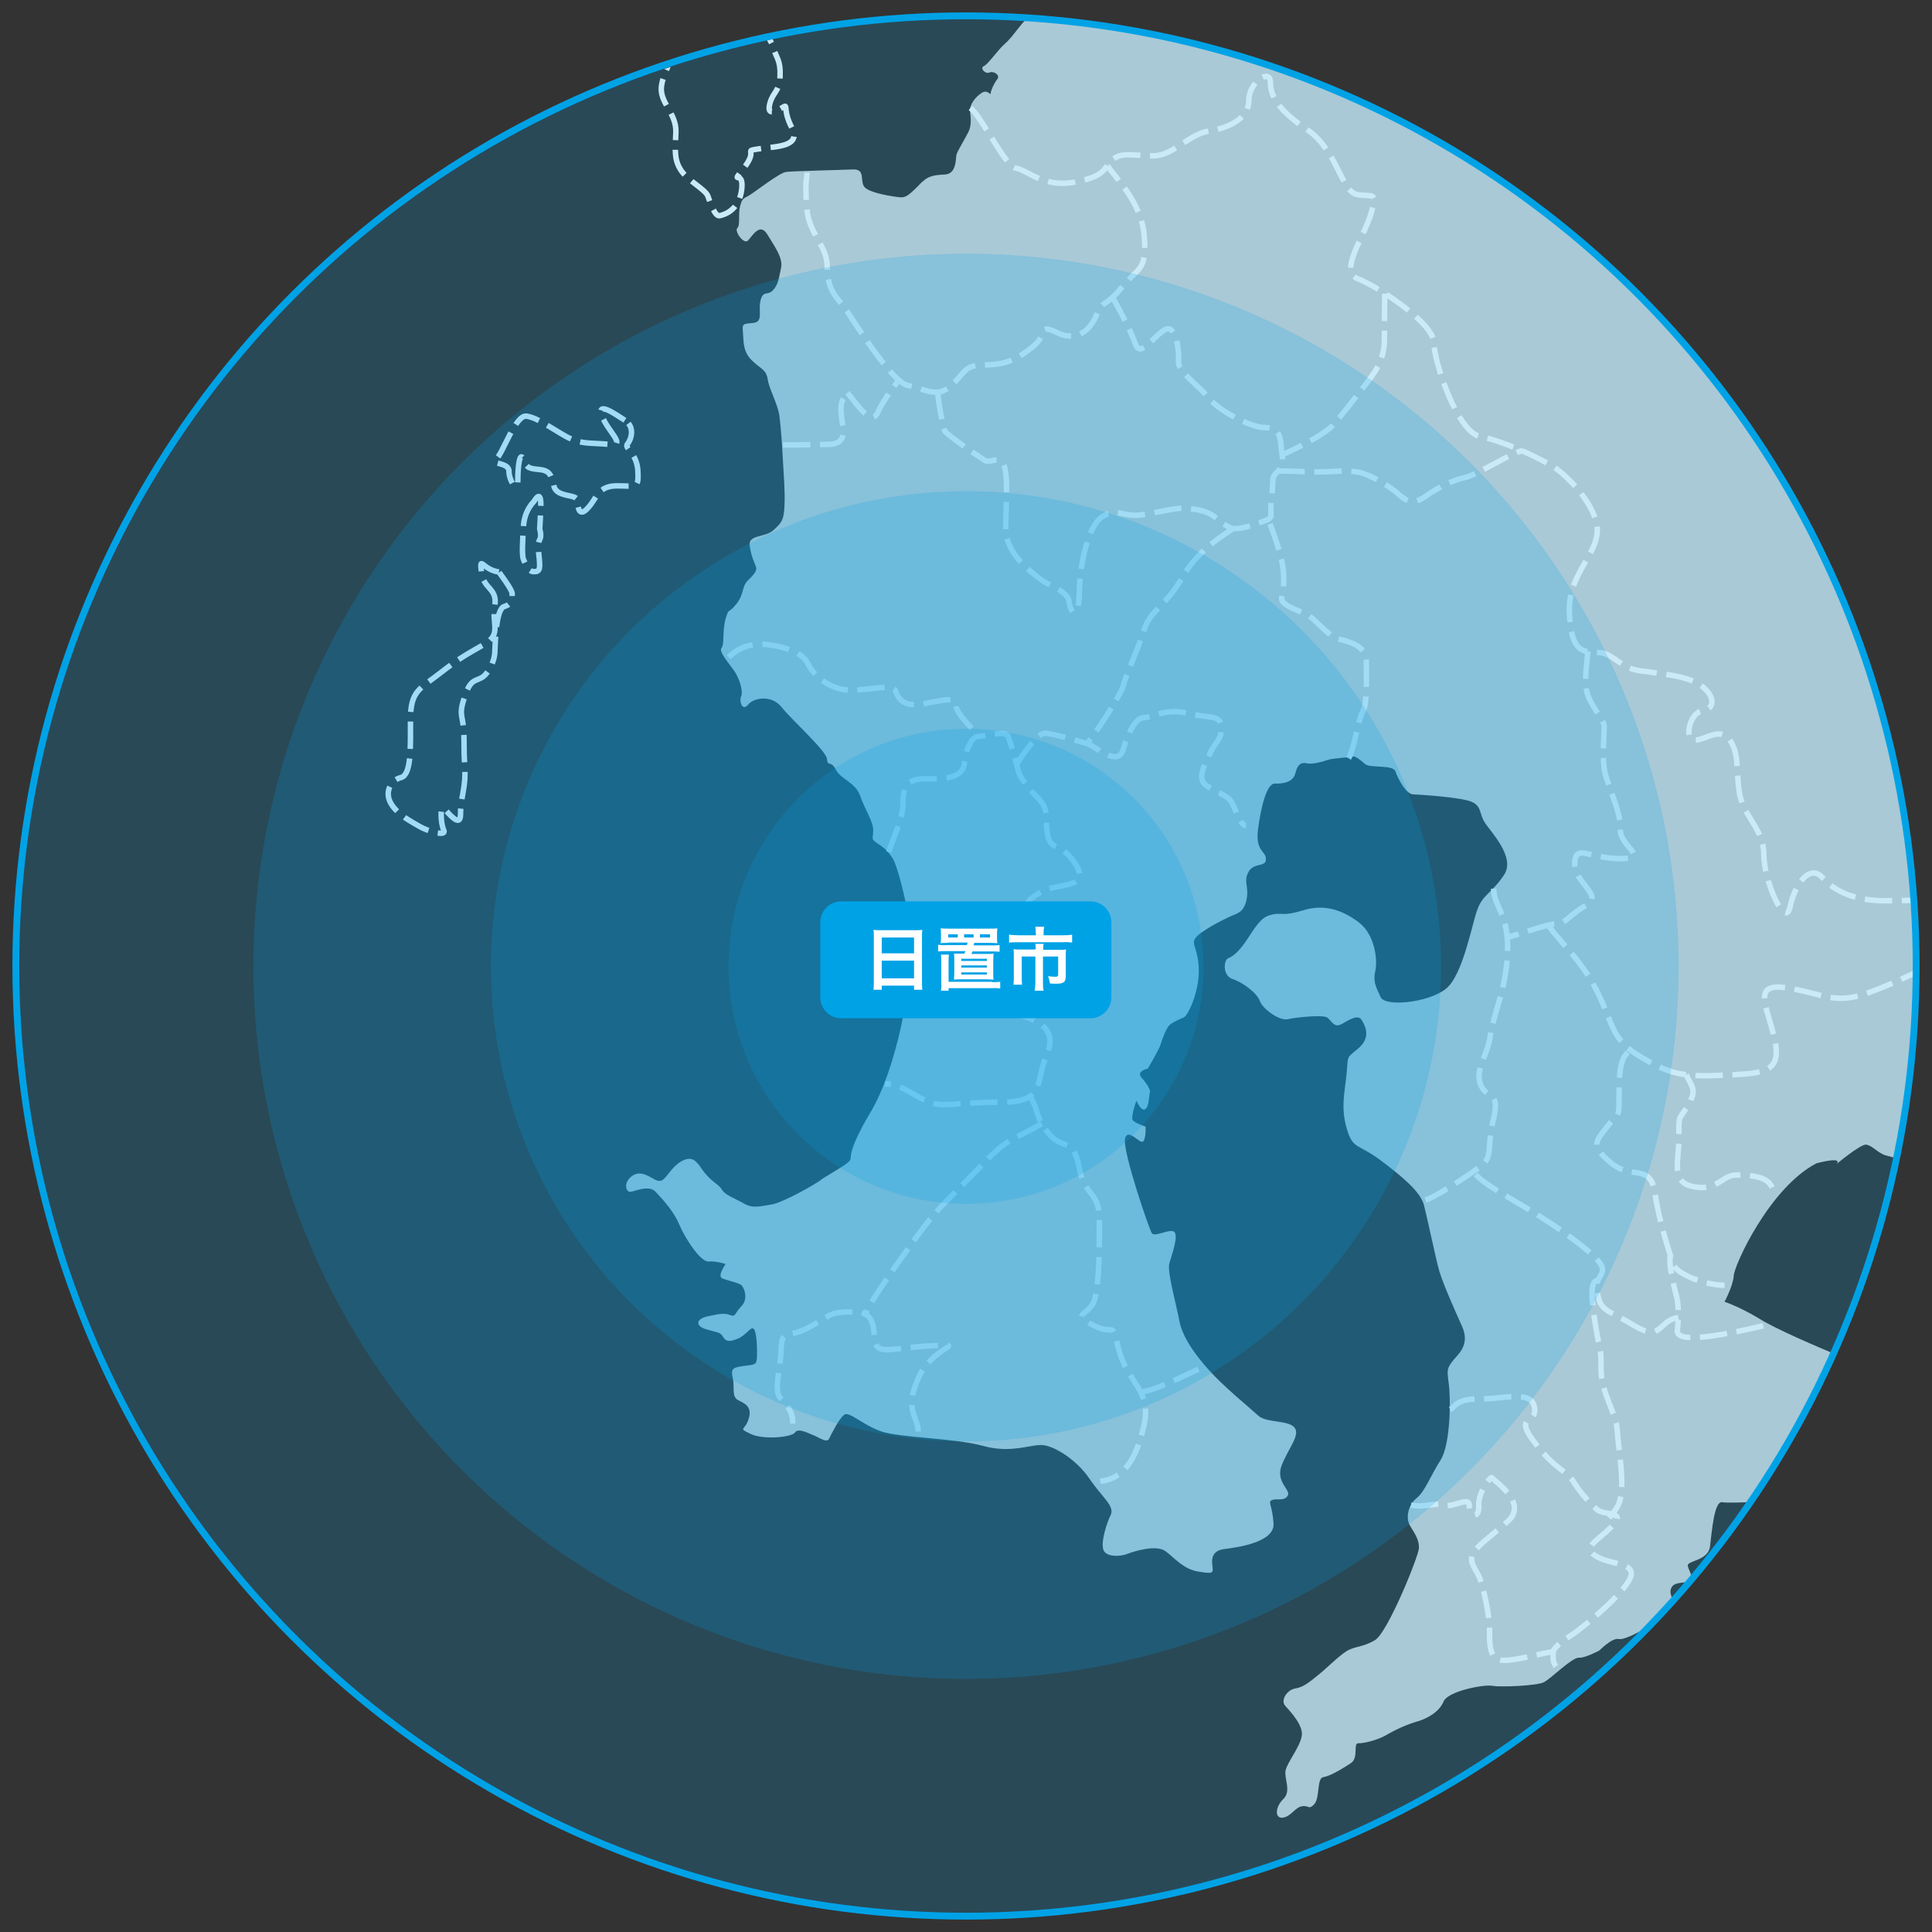 <?xml version="1.0" encoding="utf-8"?>
<!-- Generator: Adobe Illustrator 26.0.1, SVG Export Plug-In . SVG Version: 6.00 Build 0)  -->
<svg version="1.1" id="レイヤー_1" xmlns="http://www.w3.org/2000/svg" xmlns:xlink="http://www.w3.org/1999/xlink" x="0px"
	 y="0px" viewBox="0 0 610 610" style="enable-background:new 0 0 610 610;" xml:space="preserve">
<rect x="0" y="0" width="610" height="610" fill="#333333" stroke="none"/>
<style type="text/css">
	.st0{clip-path:url(#SVGID_00000163066462954399963400000006676782025653212605_);}
	.st1{fill:#D3D3D3;}
	.st2{fill:none;stroke:#FCFCFC;stroke-width:1.731;stroke-linejoin:round;stroke-dasharray:8.653,3.029;}
	.st3{opacity:0.2;fill:#00A2E6;enable-background:new    ;}
	.st4{fill:none;stroke:#00A2E6;stroke-width:2.163;stroke-miterlimit:10;}
	.st5{fill:#00A2E6;}
	.st6{fill:#FFFFFF;}
</style>
<g id="レイヤー_2_00000150102770820251429560000012273915810059335613_">
	<g id="レイヤー_1-2">
		<g>
			<defs>
				<circle id="SVGID_1_" cx="306.2" cy="304.6" r="298.8"/>
			</defs>
			<clipPath id="SVGID_00000044872578346672076720000004852027587261924499_">
				<use xlink:href="#SVGID_1_"  style="overflow:visible;"/>
			</clipPath>
			<g style="clip-path:url(#SVGID_00000044872578346672076720000004852027587261924499_);">
				<path class="st1" d="M136.2-613.5c-0.8,0.2-2.4,0.1-2.9,2.3c-0.5,2.2-0.4,3.7,0.5,5.6c0.9,2,3,1.7,1.6,4.1
					c-1.4,2.3-1.7,3.3-2.7,3.3c-1,0-2.5-0.2-2.3,1.1c0.3,1.3-0.7,2.8-1.7,2.3c-0.9-0.5-3.1-2.7-4.3-1.7c-1.2,0.9,0.3,1.6,1.3,2.4
					c1.1,0.8,0.5,3,1.1,4.8c0.6,1.8,2.4,3.5,1.7,4.4c-0.7,0.9-1.7,3-0.8,3.5c0.9,0.5,2.2,1.5,1.8,2.2c-0.3,0.6-1.6,1.8-2.6,2
					s0.1,2.2,1.4,2c1.3-0.2,2.2-2,2.6-1.8c0.5,0.2,1.7,1.2,2.4,3.9c0.7,2.8,1.6,4.7,0.4,5.5c-1.2,0.8-1.8,0.8-2,2.5
					s-1.5,2.2-3.3,0.5c-1.9-1.7-1.2-2.3-0.8-4s-0.1-2.9-2.4-3.9c-2.4-1-4.2-2.7-4.3-4.6c-0.1-2-1-4.2-2.1-3.3
					c-1.2,0.9-2.4-0.7-2.9-0.8s-1.2,2.2-2.7,3.4c-1.5,1.3-3,3.7-1.8,5.1c1.2,1.3,3.4,2.3,3.2,3.8c-0.2,1.5-1.2,2.8-2.3,2
					c-1.1-0.9-1.7-2.8-3.6-2.9c-1.9-0.1-4.7,4.3-1.8,4.9c1,0.2,3.7,0.9,4.4,2.7c0.8,1.8,0.2,1.9,2.2,2.7c1.9,0.9,3.1,0.9,3.7,2.4
					c0.6,1.4,1.1,2.8,2.1,3.3c1,0.5,4.2,1.9,2.6,2.3c-1.6,0.5-1.8,2.5-0.7,3.1c1.1,0.6,2.4-0.4,3.5-0.1c1.4,0.6,2.7,1.7,3.5,3
					c0.9,1.5,4.4,2,5.1,0.6c0.7-1.4,1.4-3.1,2.4-1.8c1.1,1.3,3,0.7,2.8,3.4c-0.3,2.8-0.4,5.4-0.6,6.3c-0.2,0.8,1.1,0.5,0.3,1.4
					c-0.8,0.9-2.6,1.3-2.8,3.2c-0.2,1.7-1.3,6.2-3,7.5c-1.7,1.4-2,2.9-2.4,4.9c-0.4,1.9-1.2,3-2.2,4.2c-0.9,1.1-1.9,2-3.1,2.7
					c-0.8,0.4-0.5,0.4-2.1,0.3c-1.6-0.1-0.7,1.6,0.4,2.5c1.1,0.9,3.5,1.3,3.6,2.1c0.1,0.8-0.4,3.3-1.1,4c-0.7,0.6-1.2,2.9-3.1,2.7
					c-1.9-0.3-1.5,1.2-1.5,1.2l2,2.8l3.8,1.1c0,0,2.4,2.8,2.6,3.3c0.9,1.8,2,3.6,3.2,5.2c0.6,0.6-1.6,0.9-1.6,0.9l-2.9-4.3l-2.1,0.1
					c0,0-0.1,1.7-0.5,1.1c-0.4-0.6-4.3-6.5-4.3-6.5l-2.9-3.8c0,0-1.3-2.7-2.1-3.3c-0.8-0.5-1.5-1.7-0.9-2.3c0.7-0.6,0.4-1.1,0.1-1.6
					c-0.3-0.5-1-3.2-1.8-3.6s-4.3-1.4-5.1-4.3c-0.8-2.9-0.6-5.6-1.6-8.4c-1-2.7,2.3-5.7-1.4-5.8c-3.7-0.4-5.3,1.5-4.8,3.3
					c0.6,1.8,0.7,2-0.4,2.8c-1,0.7-2,1.2-3.1,1.6c-1.6,0.6-2-2.8-4-3.7s-4-3.3-6.2-1.7c-2.1,1.6-5.3,5-7.7,6.2
					c-2.4,1.1-5.1-1-6.3-1.4c-1.3-0.4-1.9-2.3-2.6-3.4c-0.7-1.1-0.9-0.9-1.3,0.6c-0.4,1.4-0.9,3.9-2.5,3.6c-1.6-0.3-3.6-3-4-5.6
					s-0.2-8.5,0.5-8.6c0.6-0.2,1.7,0.2,3.2-0.1s1.4-3,0-3.3s-1.7-0.9-2.8-2.2c-1-1.3-1.7-2.4-3.3-1.2c-1.7,1.2-2.2,2.8-1.3,3.9
					c0.9,1.1,1.5,2.1,0.4,3.4s-3.1,3.3-4.1,3.7c-1,0.4-3.8,2-6.5,2.2c-2.7,0.2-3.3-0.3-4.4,0.8c-1,1.1-2.6-0.1-3.5-0.2
					c-1-0.2-1.5-3.7-3.1-3.5c-1.6,0.1-3.4,1.3-3.9,1.1c-1-0.3-1.9-0.8-2.8-1.4c-1.7-1-1.3-2.6-2.1-3.1s-2.9-0.6-4.5,0.5
					s-2.3,4.2-1.4,6.1c0.9,2,2.3,2.3,1.6,5.2c-0.7,2.8-3.2,5.3-2.8,7.1c0.4,1.8,2.2,2.6,0.9,3.2s-3.3-0.6-4,1.1
					c-0.7,1.8,0.2,3.6,2.3,5.3c2.2,1.7,3.5,2,3.3,3.4s-0.1,1.4,1.2,2.5c1.3,0.9,2.8,1.5,4.4,1.5c1.4,0,2-2.3,3.3-2.9
					c1.3-0.6,0.6,1.5-0.9,4.3c-1.5,2.8-3.4,1.8-4.5,4.8c-1.1,2.9,0.4,4,0.4,5.5c0.1,1.5-0.7,3-2.1,3.6c-1.5,0.6-3.5-1.1-4.1,0
					s-1.7,3.6-3.1,5.8c-1.4,2.2-0.5,4-1.8,5.3c-1.3,1.2-3.1,2.5-4,4.4c-0.9,1.9-0.1,3.9,0,5.4c0.1,1.9,1,3.7,2.5,4.9
					c1.7,1.3,7.7,0.8,9.4,1.6c1.7,0.8,7.1,1.3,7.4,0c0.2-1.5,1.2-2.7,1.2-3.4c0-0.6,1.9-0.7,1.2,2.3c-0.8,3,0.4,2.8,0.7,3.4
					s2.8,3.3,3.1,2.4c0.3-0.9,1.2-3.1,1.4-2.5c0.1,0.7-0.6,3.4-0.7,5.2c-0.1,1.9,1.3,3.4,1.8,3.3c0.5-0.1,3.2-0.4,4-3.2
					c0.8-2.8,1.7-3.5,1.8-5.9c0.1-2.4,0.7-2.5,1.7-4.2c1-1.7,1.5-0.8,1.3,0.9c-0.2,1.6-0.8,3.7-0.2,4.9c0.6,1.2-1.1,3.5-0.3,4.3
					s3.2,0.4,3.2,0.4s0.5,3.2-0.7,5c-1.1,1.7-1,2.5-1.8,3c-0.8,0.4-2.8,1.5-3.6,2.2s-1,1.6-0.7,2.2c0.3,0.6,5.7,0.7,6.7,0.2
					s3.5,1.7,3.7-0.4c0.2-2,1.1-3.2,1.2-2.6c0.2,0.4-0.3,5.4-1,6.3c-0.6,1,3.1,8.3,5,8.4c1.9,0.1,3.5,0.1,3.3,0.6s0.4,2.1-0.9,2.7
					s-1.7,0.1-2.1,1.6c-0.4,1.5,0.5,2.3-0.8,2.8s-4.3-0.4-4.8,0.6c-0.5,0.9-0.5,1.1-1.4,0.4c-0.9-0.7,0.5-0.5-0.9-0.7
					c-1.5-0.2-2,0.4-1.8,1.6c0.1,1.1,0.8,4,2,5.3c1.2,1.3,1.5,2.5,1.4,4.4c-0.1,1.8,2.2,0.7,2.6-1.4c0.4-2.1-0.2-4.1,1-3.8
					c1.1,0.2,2.6-0.2,4.9,0.4c2.4,0.7,8.4,1.4,8.3-0.2c-0.1-1.6-0.7-2.9-0.6-4.3c0.1-1.4,1.7-2.6,1.1-4.8c-0.6-2.1,0.8-3.5,0-4.8
					c-0.8-1.3-1.5-3.2-0.8-4.7c0.7-1.4,1.5-2,2.5-2c1,0,5-1,4.8,0.8s0,4.8-0.9,5.9c-0.9,1.1-0.2,2.4,0,3.8c0.3,1.5,1.3,5,0.7,5.6
					c-0.5,0.6,1,2.9,1.9,0.7c0.9-2.2,1.3-6.2,1.3-6.2s0.9,3.6,2.2,1.6c1.2-2.1,2.4-3.6,2.3-4.9c-0.1-1.3,4.8,0.2,5.4,1
					c0.6,0.8,1.4,0.1,1.9,0.1c0.5,0,1.8,0.2,0.1,1.7c-1.7,1.5-2.8,2.4-2.8,2.8c0,0.5-0.5,0.6,0.3,1.4s1.7,2,1.3,2.8
					s-1.5,1.7-1.4,2.6c0.1,1-0.1,3.1-1.1,2.7s-2-0.9-2.2-2.1c-0.1-1.3-0.2-2.6-1-2.5c-0.8,0.2-1.8,2-1.6,3.5s0.7,1.8,1.2,3
					s1.8,2.7,0.3,3.7c-1.5,0.9-2,1.4-3.2,0.5s-3-0.9-3.6-0.9c-0.6,0-0.4,2.2,0,4c0.4,1.8,1.1,5.4,2,6c1,0.4,2,1.7,2.5,1.5
					c0.5-0.2,0.1-2.2,1-1.2s1,2.7,0.5,2.7c-0.5,0-1.5,0.6-1.5,0.6s-0.4,2.4,0.1,3.1s-1.3,1.1-0.4,1.5c0.9,0.5,3.4-0.5,4.1-0.6
					c0.6-0.2,2,1.2,2.8,1.5c0.8,0.4,0.9,1.6,1.8,2c0.9,0.4,1.7-1.6,1.7-1.6s2.2,0.6,2.3-0.9c0.1-1.5,0.4-0.9-0.7-2.1
					c-1.1-1.1-3.1-2.5-3.2-3.5c-0.1-0.9-0.9-1.1-1.7-2.4c-0.7-1.3-1.4-1.6-0.9-3.5c0.5-1.9,1.1-4,1.9-4.3s1.7,2.2,1.3,3.4
					c-0.3,1.3-1.2,3.3-0.1,3.7c1.1,0.3,2.1,0.1,2.7,0.1c0.7,0,3.5,0.9,4.3,0.2c0.9-0.8,1.2-3.1,1.2-3.1s3,1.7,3.2,2.6
					c0.3,0.9,0.6,1.3,1.1,1.2c0.5-0.2,1.6,0.7,0.9,1.1c-0.7,0.5-1.3,1.4-1,2s1.7,1.2,1.7,1.2l-0.9,1.7c0,0-1.6,0.9-1,1.4
					c0.6,0.5,4.8-0.2,5.3-0.3c0.5-0.2,0.6,1.2,1.2,1.9s3.6-0.3,3.6-0.8s2.8,1,2,2.4s-2.4,1.2-3.5,3s-1.3,5.2-0.7,7.2
					c0.6,1.9,4,0.8,4.7-1.3c0.7-2,1.6-4.6,1.8-5.5s2.8-3.5,3.3-3.6c0.5-0.1,4.8-0.2,5.8-0.9c0,0,5.9-2.9,7.4-1.2
					c1.6,1.6,7.8,6.6,8.4,7.9c0.6,1.3,2.2,2.6,3.7,3.9c1.5,1.4,5.3,2.4,5.6,3.8c0.3,1.3,6.7,7.6,7,10.1c0.3,2.6,0.4,8.4,0.6,10
					s-1.2,5.8-2.5,6.6s-2.9,1.5-3.3,2.8c-0.4,1.3-0.2,4.5-0.2,6.3c-0.1,2-1.5,7.7-0.4,11.5c1.2,3.9,5.4,9.8,6.3,10.8
					c0.9,1.1,2.1,4,3,5.5c0.9,1.7,3.3,5.2,3,6.8c-0.3,1.5,0.3,2.9,1.5,3.8c0.9,0.7,6.9,5.3,7.4,7c0.8,1.8,2.1,3.4,3.7,4.6
					c1.6,1,2.1,4.8,0.1,4.5c-1.6-0.2-2-1-2.8-1c-0.8,0-1.4-0.5-2.7-0.4c-1.3,0.1-1.6,0.4-2.6,0.4c-1,0-0.4-3.4-2.4-4.4
					s-2.6,0.4-4.6-0.5c-2.1-0.8-1.2-3.5-2.6-4.4c-1.4-0.9-4.1-2.4-5.8-2s-2.4-0.3-3.6-1.4c-1.3-1.1,0.8-3.3-1.3-3.5
					c-2.1-0.2-0.4,1.9-2.3,1.5c-1.9-0.4-5.3-0.1-6-1.8c-0.7-1.7-0.4-3.1-2-3c-1.6,0.1-0.1,2.2-2.2,2.2c-2.1-0.1-2.7-0.1-4.1-1.7
					c-1.4-1.6-3.3-1.7-3.2,0c0.1,1.8,1.3,4.9-0.4,5.7s-3.4,2.9-3.5,5.3c-0.1,2.4-0.1,3.2-1.4,3c-1.3-0.3-2.4-1.2-2.5-2.1
					c-0.1-1,0.1-3.1-1.3-3.1c-1.4-0.1-1.5,1.5-1.6,2.7c0,1.1,1,3.5,0,4c-0.9,0.4-1.3,1.2-1.2,2.3c0.1,1.2,0,3.2-0.9,2.2
					s-1.4-3.9-2.1-5.4c-0.6-1.5-7.7-8.8-9.2-9.6s-2.7,0.4-4,0.1c-1.3-0.2-3.5-1.7-4.1-3.5c-0.6-1.8-1.6-2.9-1.3-3.7s0.9-2.6,1.5-2.6
					c0.6,0,2.4,3.3,3.1,2.2s1.7-3,2.4-3.6c0.7-0.6,0.8-1.7,0.1-3.1c-0.7-1.3-1.1-2.8-1.1-4.3c0-1.2,0.2-2.4-1.3-2.6
					c-1.6-0.3-3.1,0.8-3.8,1.5c-0.6,0.6,0.3,2.4-1,1.7s-1.5-3.1-0.8-4.2c0.6-1.1,2.6-0.4,1.9-2c-0.7-1.6-1.8-4.5-1.9-6
					s-0.6-5.9,1.1-8.2c1.7-2.4,3.3-2,3.4-0.5c0.1,1.4-0.6,5.2,0.1,5.9c0.7,0.7,0.9,2.9,1.1,4.3c0.3,1.5,0.3,5,1.6,5.5
					c1.3,0.5,2.3-2.3,3-4.4c0.7-2.1,1-5.2,0.7-10.1c-0.3-4.8-0.6-5.7-1.2-7.5c-0.6-1.8,0.1-4.3,1.8-4.4c1.6-0.1,5.1,1,4.7-1.1
					c-0.4-2.1-2.3-4.3-3.2-5.4c-1-1.3-1.3-3.2-1.4-4.1c-0.1-1-1.3-2.8-3-4.6c-1.7-1.8-2.2-2.2-4.2-2.6c-2.1-0.3-1,1.5-3.1,1.4
					c-2.1-0.1-1.9-1.7-2.8-2.6s-2.7-1.8-3.7-3c-1-1.2-1.5-2-2.3-1.8s-0.8,2.5-0.3,3.5c0.5,1-1.2,1.6-1.7,2.4
					c-0.4,0.8-0.3,1.7,0.3,2.4c0.4,0.5,1.7,0.3,1.7,1c0,0.8-1.4,2.1-2.2,2.1c-0.8,0-2.5-0.5-3.4,0.7c-0.8,1-0.4,1.7-2.3,1.1
					s-3.3-1.5-3.2-3.8c0.1-2.2,0.5-4.9,0.5-4.9s0.7-3.1,1.4-3.6c0.6-0.7,3.5-3.2,3.5-4.2c0-1-0.1-3.1,0.2-3.7c0.4-0.7,2.9-1,4.4-2.8
					c1.5-1.7,2.5-3.4,2.1-4.9c-0.4-1.5-2.3-2.9-3.8-2.7c-1.4,0.3-3.1,0.8-4.3,0.8c-1.3,0-0.9,2.2-2.6,1.8c-1.7-0.4-3.2-0.1-2.8-1.9
					c0.4-1.7,2.5-1,2.4-3.3c-0.1-2.2-0.5-5.3-2.2-5.3s-2.2,1.7-2.9,0.2c-0.9-1.6-1.9-3-3.2-4.3c-0.9-0.9-2.7-1.3-4-1.7
					c-1.3-0.4-7.4-3.2-8.3-4.8c-0.9-1.6-4.3,0.5-3.9,1.9c0.4,1.4,2.9,3.8,1.3,3.9c-1.6,0.1-3.8,0.3-4.2,1.4c-0.3,1.1-0.2,1.3,2,1.2
					c2.2-0.1,2.5,2.5,1,2.5c-1.4,0-3.7,0.5-3.9,1.1c-0.2,0.6,0.1,0.9,0.4,1.4c0.3,0.5,1.5-0.3,0.1,1.3c-1.3,1.5-1,2-1.3,4
					c-0.2,1.8,0,4.4-2.2,6.9c-2.2,2.5-3.8,4.2-3.3,7.9c0.5,3.7,3,10.7,1,12s-2.7,3.6-3.6,3.9c-1,0.3-4.7,1.4-5.1,2.4
					s-0.5,4.3-0.2,6.9c0.2,2.6-0.3,4.3-0.8,5.2c-0.5,1-1.8,1.9-0.7,3.2c1.1,1.3,3.2,2.5,3.5,4.1c0.3,1.6,0.7,3-0.2,4.5
					c-0.8,1.4-0.4,1.7-0.1,2.9c0.3,1.1,1.4,3,1.5,3.7c0.1,0.6,1.5-1.3,1.7-3.3c0.2-2.1,1.1-2.5,1.7-1.9c0.6,0.6,4,9.5,4.6,10.7
					c0.6,1.3,1.6-0.1,1.6-0.1l0.9-1.4c0,0,1.2,2.1,0.9,3.7c-0.4,1.6-0.3,4.3,0.4,5.3c0.8,1,3.3,3.5,2.5,6c-0.7,2.5-0.9,5.5-0.1,7.4
					c0.7,1.8,6.1,8.8,7.4,9.4c1.3,0.5,2.5,2.3,1.6,3.4c-0.9,1.2,0.7,1.5,1.4,1.6s2.6-1.3,3.2,0.1c0.6,1.5,3.3,5.6,4.8,6.1
					c1.4,0.5,2.5,3.1,2.8,4.4s2.3,2.9,2.5,0.7c0.2-2.2,1.2-3.8,2-4.3c0.8-0.5,5.1-0.3,6.6-1c1.5-0.8,3,0.6,4,0.8
					c1,0.2,0.9,0.4-0.3,2.6c-1.2,2.2-3,5.6-1.7,6.3c1.4,0.7,2.1,1.1,3.3,2.6c0,0,4.2,4.6,4.8,5.8c0.6,1.1,3.1,3.4,2.9,4.6
					c-0.2,1.1,0.5,1.8-0.9,1.8c-1.4-0.1-1.5,0.9-0.8,1.7c0.6,0.8,1.5,1.8,2.1,1.8c0.7,0,1.6,2.4,2.3,2.7c0.7,0.1,1.3,0,1.9-0.3
					c0,0,0.6,1.9-0.1,2.4c-0.6,0.4-1.3,0.8-2,1.1c-0.5,0.1,0.3,1.7,1.2,2.4c1,0.7,1.9,1.4,2.5,0.6c0.5-0.7,1.3-0.9,2.1-0.7
					c0.8,0.2,2.6,2.5,2.4,4c-0.1,1.4-0.9,2.8-2.1,3.6c-1.1,1-2.8,2.2-2.2,3.9c0.6,1.8,5.6-2,5-0.3c0,0,3.6-3.1,4.2-2.7
					c0.6,0.4,2.7,1.2,3.6,0.1c0.9-1,4.1-6.3,5.3-6.2s-0.4,4.7-2.1,5.9c-1.8,1.2-3.3,2.2-4.6,4.3c-1.4,2.1-1.7,5.7-3,7.4
					c-1.4,1.7-1.7-0.1-2.4,0.6c-0.6,0.6-1.1,2.1-1.2,2.9c0,0.9-2.4,2.7-3.2,0.9c-0.8-1.7,1-2.1,1.4-3.7c0.5-1.6-0.2-5.4-2.4-3.9
					s-3,5.2-4.9,5.3c-1.9,0.2-4.5,0.3-5.6-0.2s-1.8,3.4-1,4.5c0.8,1.1,5,4.2,6.8,2.4s4.2-3,3.7-1.8s-0.6,10.8-1.5,12.3
					c-0.9,1.4-2.8,0.3-3.5,2.4c-0.7,2.1-4.7,5.6-6.2,7.4c-1.6,1.8-2.5,10.4-4,10.5c-1.5,0.2-0.7,2.3-1.6,3.2
					c-0.9,0.8-6.5,3.6-9.1,4.4c-2.6,0.7-6.8,5-7.2,6.3c-0.5,1.3-0.4,4.9,1.3,4.5c1.7-0.4,7-4.2,9.5-4.4c2.6-0.1,11.6-1.3,14.2-2.7
					c2.6-1.4,10-9.5,11.5-12.2c1.6-2.7,13.5-13,18.2-14.7c4.8-1.8,11.3-12.5,12.9-16.3c1.6-3.8,3.6-11.2,5.1-11.3
					c1.5-0.1,4.8-5,5.3-5.8c0.5-0.8,2.8,0.4,3.5-1.4c0.7-1.7,1.2-3.3,2.3-4.1c1.1-0.8,3.3-2.2,2.9-4.2c-0.3-1.9-1.3-4.3-1.5-5.8
					c-0.2-1.5,3.4-5.4,4.3-6c0.9-0.7,1.9,5.5,3.7,8.4c1.8,2.8,5.5,1.7,5.5,1.7s-1.2-3.5,0-4.3s4.2,1.7,4.2,1.7s2.4-2.2,3.3-2.2
					c0.9,0,4.2,2,7.4,1.3c3.2-0.7,3.9-3.3,5.4-3.7c1.5-0.4,6.1-4,10.3-7c4.2-3,12.6-6.2,14.9-5c2.3,1.1,10.3,4,12.2,3.2
					c2-0.7,4.8-2.4,5.6-2.8c0.8-0.4,6.9-1.3,8.5-0.2c1.7,1.2,8.2,10.3,10,12.8c1.8,2.3-2.6,0.5-1.8,2.5c0.8,1.9,1.8,2.9,2.5,3.1
					c0.6,0.2,3.2-1.4,3.4,0.3s-1,10.6-5.5,16s-13.4,11.4-16,13.5s-4.1,2.8-6.3,2.6c-2.2-0.3-4.4-1.7-4.3,0.9
					c0.1,2.6,0.6,12.5-0.4,16.5c-1,4,0.1,5.2,2.1,6.1s7.4,3.2,8.6,5.4s4.1,2.7,4.7,5c0.6,2.4,2.9,3.3,1.1,5.1
					c-1.7,1.8-3.3,3.1-1.2,4.3c2.1,1.1,7.4-3.2,9-2.7c1.7,0.5,1.2-2.8,0.5-2.8s-0.5-3.6,1.3-2.2c1.9,1.3,3.1,3.7,5.8,3.6
					c0,0,4.2-0.9,5.7-2.7c1.5-1.9,3.6-2.8,4.5-4.8c0.9-2,1.4-3.1,2.8-3.6c1.4-0.4,4,0.3,4.9-1.7c0.9-2.1,0.9-3.2,1.3-5.3
					c0.4-2.1,0.6-3.2,0.9-3.9c0.3-0.8,6.1-0.8,7.5-0.9c1.4-0.1,12.1,1.2,13.2,0.3s7.7-5,9.4-7s7.6-5.9,7.1-9.8
					c-0.5-3.9-1.1-4.3-2.6-4.7c-1.5-0.4-2.9-0.3-1.7-2.6c1.2-2.4,9.1-9.1,9.7-9.8c0.6-0.7,3.5-6.6,3.1-10.1
					c-0.4-3.5,0-14.4-1.2-17.3s-3.9-7.2-4.1-10.2c-0.2-3-4.3-14.4-5.5-16.2c-1.2-1.8-1.6-5.4-2.5-6.1c-0.9-0.9-11.5-8.9-13.6-9.8
					c-2-0.9-6.6,0.4-8.3,0.7c-1.8,0.3-11.5,0-13.8,0.2c-2.3,0.2-1.8,0.4-4.2,2.2c-2.5,1.8-10.3,5.7-12.2,6.1s-2.8,1.8-3.8,2.7
					c-1,1-2,3.2-9.8,3s-8.8-3.8-9.6-5.8c-0.7-1.9,1.6-4-0.4-5.7c-2-1.9-4.2-3.2-4.6-4.9c-0.4-1.6-2.5-2.1-3.2-1.7
					c-0.7,0.5,0.4-1.7,5.3-4.1c4.9-2.4,8.2-5.3,9.7-7c1.5-1.7,5.9-4.3,7.6-4c1.7,0.2,2.8-2.2,4-3.5c1.1-1.5,3.1-1.6,4.4-2.4
					c1.3-0.8,0.4-1.9,0.3-3.7c-0.1-1.8,2.5-7.5,4.2-7.7c1.7-0.2,3.6,1.4,4.3,0.4c0.7-0.9,0.9-2.8,1.2-4.2c0.2-1.9-0.1-3.8-1-5.5
					c-1-2.2-1.1-3.7-3.5-4.7c-2.4-1.1-3.6-2.9-4.5-4.4c-0.9-1.5-4.6-9-5.2-10.4c-0.6-1.5-1-8.3-2.4-9.5s-3.3-3.2-3.3-5.6
					c-0.1-2.4-2-3.6-3.6-6.9c-1.6-3.2-4.2-7.8-4.6-9.5c-0.4-1.6-4.9-5.3-4.7-7.4c0.2-2.2-0.7-2.9-2.6-3c-1.9-0.1-4.5-0.6-2.5-1.6
					c1.9-1.1,3.8-0.7,4.2-1.3c0.3-0.6,3.1-2.5,4.5-1.8c1.4,0.7,3.8,1.9,4.6,0.3c0.8-1.6,10.3-10.4,11.3-10.8c1-0.4,1.3-2.2,1.1-2.8
					c-0.3-0.7,3.4-2,4.6-2.9c1.2-0.9,4.3-3.2,9.2-6.8c4.9-3.7,7-9.2,5.3-10.9c-1.7-1.6-2.5-2.3-4.8-3.4c-2.4-1-6.1,0.1-4.5-1.1
					c1.6-1.2,7.6-1,8.7-1.3s1.8,2.7,3.7,3c1.9,0.1,2.7-0.6,3.2-1s3.5-1,2.7,0.4c-0.8,1.4-0.9,3.1-0.2,4.6c0.6,1.1,9.8,7.7,10.5,10.3
					c0.7,2.6,0.3,6.3,2,7.4s14.9,3.1,15.7,2c0.8-1.1-0.2-2.5,0.8-3.5c1-1,1.5,1.8,2.6,2.9c1.1,1.1,1.4,0.7,2.8,0.7
					c1.4,0.1,2.5,0.3,2.5-1c-0.1-1.3,1.3-1.4,1.6-0.6c0.3,0.8,3,2.6,4.2,2.7c1.3,0,2.8,1.7,2.5,2.9c-0.4,1.2-1.1,2-0.3,3.5
					s1.5,3.7,0.8,4.4s-1.8,1.1-0.9,2.2s7.2,2.4,8.1,4.7c0.9,2.3,0.2,3-1.3,4.4c-1.5,1.4-2.6,1.2-1,2.7c1.6,1.5,6.1,2,6.9,3.4
					c0.8,1.5,2.6,7.1,3.9,11.2s0.7,7.2,0.5,9.9c-0.3,2.7-1.4,7-2.2,8.1c-0.8,1.1-3.9,2.6-3,3.7c0.9,1.1,1.4,0.9,1.9,2
					c0.5,1.2-1.2,2.3-2.8,1.9c-1.6-0.3-3.2-0.9-3.5,0.4c-0.4,1.3-0.2,1.7,0.9,2.3c1.1,0.6,6.7,0.4,7.1,1.7c0.4,1.3,0.1,2.6,2.1,3.9
					c2,1.4,4.5,12.9,4.2,17.7c-0.3,4.8,0.9,11.3,1.6,14.3c0.7,3.1,1.7,6.8,2.7,5.4c1-1.4,3.3-4.1,4.6-2.7c1.2,1.3,1.7,2.2,0.5,3
					c-1.2,0.8-1.7,1.3-0.4,2.2c1.2,1,5.6-1.6,8,0.4c2.4,2,12.9,8.8,14.4,9.4c1.4,0.7,4.9-2.5,6.5-1.7c1.6,0.9,1.9,1.2,0.2,3.6
					c-1.7,2.4-4.8,3.6-5.2,7.2c-0.4,3.6-2.1,3.7,0.3,5.2c2.3,1.5,13.4,5,15.7,4.5c2.2-0.4,3.7-0.8,4.7,0c1,0.9,1.7,6.9,2.6,8.5
					c0.9,1.6,3.1,4.5,3.9,6.4c0.9,2,2.9,5.7,4.1,6.9s2.3,1.7,1,2.9c-1.3,1.3-4.3,4.3-4.5,6.1c-0.2,1.8-0.5,4.3,0.4,6.7
					c0.9,2.4,1.3,12.4,1.2,15.5s-0.1,2.4,1.4,4.7c1,1.5,2.1,2.9,3.4,4.2c0.8,0.8-3.8,0-5.9-0.5c-2-0.6-3.9-2.5-5.2,0
					c-1.2,2.5-0.2,2.2-2.2,2.9c-2,0.7-8.1,1.6-10.6,4.4c-2.5,2.8-4.8,7-5.7,8.3c-1,1.2-2.5,2.6-4.1,3c-3,0.9-5.2,2.4-8.4,3.6
					c-3.2,1.2-8.6,3.4-9.6,4.9c-1,1.6-5.1,3.4-7.2,4.7c-2.1,1.3-4.2,1.3-6.2,2.7c-2,1.4-4.1,2.6-4.9,3.3c-0.8,0.8-2.6,0.6-4.9,1.8
					s-6.4,3.5-7.6,6.9s-2.7,4.4-5,5.6c-2.3,1.2-3.6,4-1.9,4.3c1.7,0.2,6.2-0.1,7.6,0.7c1.4,0.8,2.2,2,1.2,3.6
					c-1,1.5-3.1,1.8-4.8,4.1c-1.7,2.3-2.8,5.6-2.1,6.8s6.4,0.7,7.6,0.9c1.3,0.2,6,1.2,6.7,0.9c0.7-0.3,2-2.2,2.5-2.4
					c0.5-0.1,2.6,2.9,2.9,0c0.2-3.1,0.9-6.2-0.6-7.1s-4-1.1-2.6-2.5c1.3-1.4,2.9-0.6,4.2-1.7c1.3-1.1,3.8-2.3,1.7-3.6
					c-2.1-1.3-5.3-2.1-4.3-4.9c1-2.8,3-3.8,4.6-4.5c1.6-0.8,7-0.2,8,0.4s-0.6,5.1,0.6,6.1c1.2,1.1,5.4,0.2,5.4,0.9
					c0,0.6-0.7,1.9-1.8,3.1c-1.2,1.2-0.9,3.6,0.8,2.4c2.3-1.7,4.5-3.5,6.4-5.6c1.8-1.8,2.2-4.6,0.9-6.8c-1.2-2.1,1.4-3.3,4.5-5
					c3.1-1.7,12.9-2.1,18.6-1.1c5.7,1,10.7,1.3,12.3-0.1c1.7-1.4,6-3.5,8.1-3.6c2.1-0.1,6.9,0,7.9-0.8s3.6-3,4.4-2
					c0.8,1,2.8,0.8,2.3,2c-0.5,1.3-1.8,1-2.2,2.7c-0.4,1.8,1.9,1.6,1.3,3.5c-0.6,1.9,0.5,3.5-1.3,2c-1.9-1.5-2.3-3.6-5.5-3.5
					c-3.2,0-7.6-0.8-8.2,1.2c-0.6,1.8-0.6,1.7,1.1,3c1.7,1.3,5.9,4.4,4,5.6c-1.9,1.2-2.9,1-4.1,2.6s-2,2.3-3.6,2.6
					c-1.6,0.3-3.2-0.4-7.2,3.7c-4,4.1-3.8,4.3-5.6,7.3c-1.7,3-4.9,8.8-6.6,10s-2.6,1.5-3.2,0.7c-0.6-0.8-3.3-0.4-4,0.7
					s-4.7,4.8-4,5.7s17.7,9.8,16.4,11.3c-1.3,1.6-3.3,3.1-5.8,2.4s-7.7-2.6-8.3-1.1c-0.5,1.5-1.3,9.4,0.3,9.9
					c1.6,0.6,9.2,0.6,8.4,1.9c-0.9,1.2-2,1.9-1.2,2.7c0.8,0.8,1.3,2.8,0.8,3.9c-0.5,1.1-0.7,1.4,0.1,2.4c0.8,1,2,1.9,2.1,4.1
					s0.4,2.8-2,5.2S379.1-74.2,374-70.2c-5.1,4-7.3,8.1-8.5,9.7c-1.2,1.8-3.5,2.8-3.7,4.2s3,4.1,4,4.4c1,0.3,2.5,2.7,0.4,3.4
					c-2.1,0.7-1-1.5-2.7,0.2c-1.7,1.6-5.4,4.1-5.9,5.8c-0.5,1.7,1.5,1.5-0.1,2.5s-4.9-0.2-4.9,2.1c0.1,2.3,1,11.4,2.9,12.1
					c1.9,0.7,5.9,1.3,5.1,2.2c-0.8,0.9-2.7-0.2-3,1.2c-0.2,1.4-0.1,1.9-1.2,1.8s-3.8-3.3-5.2-2.8c-1.3,0.7-2.1,0.5-0.8,1.7
					c1.2,1.3,1.6,4.9,0,4.7c-1.6-0.3-0.8-1.5-1.5-3.1c-0.7-1.6-2.7-2.9-3.2-1.3c-0.4,1.2-0.6,2.4-0.6,3.7c-0.1,1.6,1.9,3.7-1.8,4.6
					c-3.7,0.9-4.2,1.3-5.4,3.7s-2.2,3.3-2.2,4.3s1.3,3.9,1.1,4.8c-0.2,0.9-5.2,8.1-8.1,6.5S326.3,4,324,6.1
					c-2.3,2.2-4.3,5.6-6.7,7.7s-5.3,6.5-6.7,7.1c-1.3,0.6,0.5,2.6,1.8,2c1.3-0.6,3.5,0.8,2.5,2.1c-1,1.2-2,3.4-2.1,4.4
					c0,1-0.9-1.3-2.8-0.1s-4,3.7-3.7,5.9c0.2,2.3,0.5,4.2-0.5,6.4c-1.1,2.2-3.4,5.9-3.8,7.2c-0.3,1.3,0.1,6.1-3.7,6.3
					c-3.8,0.2-5.5,0.4-8.4,3.6c-3,3-4,3.7-5.6,3.6c-1.6-0.1-9.9-1.3-11.4-3.3c-1.5-2,0.5-5.7-3.7-5.5S250,54,248.1,54.3
					c-2,0.3-9.5,6.1-11.4,7.3c-2,1.2-2.3,0.9-3,3.4c-0.7,2.5,0.1,6.1-0.9,7c-1,1,2,5.2,3.3,4c1.3-1.2,3.7-5.9,6.1-2.1
					c2.4,4,5.1,7.5,4.4,10.7c-0.7,3.2-0.8,5.1-2.5,7c-1.7,1.9-3.2-0.1-4,3.4c-0.8,3.5,1.1,6.7-2.5,7c-3.5,0.2-3.2,0.5-3,3.4
					c0.2,3,0.1,5.8,2.9,8.5c2.8,2.7,4.4,2.7,4.9,5.9c0.5,3.2,3.2,7.8,3.7,11.6c0.5,3.8,0.9,10.3,1.1,14.1c0.2,3.8,0.7,9.2,0.5,14
					c-0.2,4.8-0.9,5.5-3.5,7.9c-2.6,2.4-8,1.3-7.5,4.9c0.5,3.5,1.7,5.8,2,6.7s-0.1,1.9-2.4,4.1s-1.1,4.1-3.8,7.6
					c-2.7,3.4-2.3,0.9-3.4,4.7c-1.1,3.8-0.3,8-1.3,9.2c-1,1.2,2.7,5.2,4.2,7.5c1.5,2.3,2.7,6.1,2,7.8c-0.7,1.6,0.4,4.8,2.2,2.6
					c1.7-2.2,7.4-3.2,10.5,0.7c3.1,3.9,14.2,13.9,14.4,16.4c0.2,2.6,1.3,0.4,2.8,3.4s6.2,4,7.7,8.3c1.4,4.2,4.2,8.1,4.1,11
					c-0.1,2.9-0.7,2.5,1.2,3.9c1.9,1.3,3.1,2,5,4.9c1.8,2.9,6.6,21.6,5.9,31.2c-0.6,9.6-4.4,34.4-12.9,48.8
					c-8.5,14.3-5.3,14.2-6.9,15.7s-7.8,4.9-8.8,5.7c-1,1-12.1,7.3-15.6,7.8c-3.5,0.5-5.8,1.4-8.7-0.3c-2.8-1.6-6-2.7-6.9-4.3
					c-0.9-1.6-2.8-2.3-4.9-4.7c-2.1-2.3-1.8-2.9-3.7-4.5c-1.9-1.6-5.1,0.1-7.4,2.9c-2.3,2.8-2.7,3.7-4.3,3.4c-1.6-0.3-4.9-3.7-8-1.6
					c-3,2.1-2.1,5.1-0.8,5.1c1.3,0,5.8-2.3,8-0.1c2.2,2.3,5.9,6.3,7.6,10.5c1.8,4.3,6.7,11.8,9.2,11.6s5.4,0.8,5.4,0.8
					s-2.7,3.8-1.1,4.5c1.6,0.7,5.1,1.4,6,2.1c0.9,0.7,2.4,4.3,0.1,6.7s-1.7,3.5-3.6,2.8s-3.1-0.4-7,0.4c-3.9,0.8-4,3.1-0.5,4.1
					c3.5,1.1,4.4,0.8,5.3,2.4c0.9,1.6,2.2,1.6,4.8,0.5c2.6-1.1,4-4,4.9-3c0.9,1,1.1,5.8,1,8.6s-0.4,2.6-4.3,3.1
					c-3.8,0.5-3.9,1.1-3.3,4s-0.5,5.7,1.7,6.8s4.4,2.1,3.3,5.8c-1.1,3.9-3.6,2.8,0.5,4.8s13.1,1.1,14.1-0.4s3.9,0.1,5.7,0.8
					c1.9,0.7,4.4,2.7,5.1,1.1c0.7-1.5,3.1-6.2,4.7-7.5c1.6-1.2,5.7,3.1,11.6,5.2c6,2.1,23,2.1,32.2,4.6c9.2,2.6,15.4-0.7,19.2-0.2
					S340,461,344,466.9s8,8.6,6.7,11.4c-1.4,2.8-3.2,8.8-2.3,11.1c0.9,2.3,5.4,2.1,7.6,1.2c2.3-0.9,9-2.9,11.9-0.9
					c2.8,2,5.6,5.7,10.4,6.5c4.8,0.8,4.8,0.5,4.5-1.8s-0.1-4.8,3.7-5.3c3.8-0.5,16-2,15.6-8.1c-0.4-6.1-2-6.8-0.4-7.4
					s3.8,0.5,4.9-1.4c1-1.9-4-4.3-1.9-9.6c2.1-5.4,6.1-9.7,3.9-12c-2.2-2.3-8.9-1.3-11.4-3.7c-2.5-2.3-9-7.6-13.6-12.3
					c-4.6-4.7-10.1-11.6-11.2-17.4c-1.1-5.8-3.9-15.5-3.2-18.3c0.8-2.8,2.9-8.5,1.6-9.9c-1.2-1.3-6.1,1.7-7.1,0.4
					c-0.9-1.3-9.3-26-8.5-29.8c0.8-3.8,4.8,1.8,5.7,0.8c1-0.9,0.8-4.7,0.8-4.7s-3.5-1.1-4.1-2.1c-0.6-1,1.2-6.1,1.2-6.1
					s1.5,3.6,2.8,2.7c1.3-0.9,1.1-4.4,1.5-5.4c0.3-0.9-2.1-3.9-2.1-3.9s-1.6-1.4-0.9-2.3s2.3-1.2,2.3-1.2s3.7-6.2,4.1-7.8
					c0.4-1.5,1.8-5.1,2.8-6c1-0.9,3.2-1.8,4.5-2.4c1.3-0.6,4.8-7.9,4.7-14.9s-2.6-8.1-1-10.2s8.2-5.5,10.8-6.7
					c2.6-1.1,4.5-1.4,5.3-5.5s-1.1-5.5,0.6-8.6c1.7-3.1,5.5-1.4,5.5-4c0.1-2.6-3.4-2.4-2.5-9.4c0.9-7,2.7-14.5,5.3-14.5
					c2.6,0.1,5.8-0.4,6.5-3.3c0.7-2.9,2-3.5,3.6-3.1c1.6,0.4,4.8-0.4,6.7-1.1c2-0.6,6.7-0.7,7.7-1c1-0.3,2.5,1.1,4.1,2.4
					c1.6,1.3,8.7,0,9.5,2.3c0.8,2.3,3.3,7.1,5.5,7.2c2.2,0.1,15,0.9,18.4,2.3c3.4,1.4,2.4,3.6,4.3,6.6c1.8,2.9,9.8,10.9,6.1,16.5
					c-3.7,5.6-6.6,6.2-8.3,10.6c-1.8,4.4-4.6,21.2-10.2,25.5c-5.6,4.3-19.1,5.7-20.5,2.5c-1.5-3.3-2.4-4.8-1.7-8.1
					c0.8-3.2,0.1-11.5-5.2-15.5c-5.3-4-11-5.8-17.5-3.8s-6.7,0.7-9.6,1.3c-2.9,0.6-4.2,1.8-7.6,7.1s-5.3,6.2-6.6,6.8
					c-1.3,0.6-1.8,5.3,1.4,6.5c3.2,1,7.8,4.4,8.7,7c0.9,2.5,6.2,6.3,8.8,5.7s11.2-1.5,12.5-0.5s2.1,3.3,4.4,2.1
					c2.2-1.2,5.2-3.3,6.4-1.4c1.2,1.9,3,5.5-0.9,8.9c-4,3.4-3.3,2.1-3.8,7.8c-0.5,5.7-2,10.8,0,17.6c2,6.7,3.3,4.6,10.5,9.9
					c7.2,5.4,12.8,10.1,13.9,14.3c1.1,4.3,3.7,16.8,4.8,20.7s5.5,13.8,6.7,16.4c1.2,2.6,2.8,6.1-0.8,10.2s-3.5,4.2-2.9,8.9
					c0.7,4.7,0.6,19.2-2.5,24.2c-3.2,5-5,10-7.6,12.1c-2.6,2-3.7,6.3-2,8.9c1.6,2.6,2.8,4.4,2.7,6.9c-0.1,2.6-9.8,26.5-13.8,29
					c-4,2.4-6.4,1.9-9,3.5s-6.6,5.7-9.3,7.8c-2.6,2.1-4.4,3.6-6.9,4c-2.6,0.4-4.8,3.7-3.2,5.5c1.6,1.8,5.8,6.2,5.2,9.5
					c-0.5,3.4-4.6,8.4-5.1,10.9c-0.5,2.6,1.9,6.5-0.7,9c-2.6,2.5-2.8,6.2-0.2,5.9c2.6-0.3,3.9-3.3,6.1-3.6c2.1-0.4,2.1,1.3,3.9-0.7
					c1.8-2.1,0.7-8.1,2.8-8.5c2.2-0.3,6.1-2.7,8.7-4.4s0.6-6.4,2.4-6.3c1.7,0.1,6.4-1.1,9-2.7c3.1-1.8,6.5-3.3,10-4.3
					c2.6-0.8,6.5-2.8,7.9-6.2c1.4-3.3,13-5.5,15.5-4.9c2.5,0.4,14.1,0,16.2-1.2c2.2-1.1,8.8-7.8,11-7.7c2.1,0.1,6.5-2.3,6.5-2.3
					s4-4.1,6.1-3.6s10.8-4.3,14.8-8s1-5.5,1.6-7.6s2.2-2,5.2-2.4c3-0.3,0.5-3.3,0.2-5.1c-0.4-1.7,6.4-1.5,7-6.1
					c0.6-4.7,1.3-14.5,3.9-14c2.6,0.5,20.5-0.5,22.2-1.3c1.7-0.8,8.5-12.5,11.5-11.9s3.4-0.3,4.3-2c0.9-1.7,7.5-7,7.5-8.7
					c0.1-1.7-2-3.1-3.8-1c-1.8,2.1-12.1,3.4-15,2.4c-3-0.9-2.8-4.8-1.1-6c1.7-1.3,8.7-6.9,10.9-9c2.2-2.1,6.6-6.1-0.1-8.9
					c-6.7-2.8-19.8-8.4-24.8-11.6c-3.5-2.1-7.1-3.9-10.9-5.3c0,0,2.7-5,2.9-8.2c0.1-3.2,11.2-27.7,26.1-35.5c0,0,8.4-2.3,6.4,0.2
					c0,0,7.3-6.1,9.2-6.1c1.9,0.1,3.8,2.7,6.3,3.4c2.5,0.7,8.8,2.2,10.8,3.6c1.9,1.3,1.7,4.6,4.3,4c2.6-0.6,7.1-1,9-1
					c1.9,0.1,12.1,1.7,12,5.6c-0.1,3.8,2.3,7.1,4.2,8.4c1.9,1.4,1.9,1.4-0.2,4.5c-2.1,3.1-0.5,13.4,4,14.9c4.4,1.5,11.5,1,14.1-0.8
					c2.6-1.9,7.2-6.7,7.8-4.1c0.5,2.5,0.3,10.2,5.3,14.2c5,4.1,13.2,6.8,10.8,1c-2.4-5.9-6.9-5.4-7.3-10.5
					c-0.4-5.1,1.6-10.8,6.8-12.5s9.7-4.2,7.5-12.5c-2.3-8.4-5.5-8.5-3.5-11c2-2.5,9.1-2.8,11.1-6c2-3.1-0.9-9.6-1.5-12.2
					c-0.5-2.5-0.9-12.2,0.5-15.3c1.4-3.1-0.5-4.5,1.5-6.4s9.6-0.3,9.8-6c0.2-5.8,1.8-14,5.1-17.1c3.3-3.1,5.7,2.1,9.7-2.9
					c4-5,8.5-6.7,6.8-10c-1.8-3.2-0.4-7.1-0.2-12.8c0.2-5.7-1.7-4.6-2.3-8.4c-0.5-3.8,2.3-10.8,2.3-10.8s3.3-4.3,3.5-7.5
					s2.2-6.3,2.2-8.8c0.1-2.5-1.1-5.2,1.6-9.6s7.3-6.1,4.8-8.1c-2.5-2-3.7-3.3-8-8.6c-4.3-5.3-3.7-4-4.7-11.1
					c-1-7.1-1.7-5.8-0.2-13.4c1.5-7.6,2.8-6.9,3.1-16.5s4.1-6.9,6.4-19c2.3-12,15-46.2,14.5-48.7s-4.3-4.7-1.8-5.2s7.3-8,10.1-14.3
					s5.8-21.6,10.1-32.9c4.2-11.3,9.4-31.7,12.1-35.4c2.7-3.8,3.5-7.6,2.9-11.5s10.2-34.1,15.4-38.4c5.3-4.3,7.1-2.9,7.4-9.4
					s3.1-16.5,5.9-22.2s2.6-0.5,9.1-2.8c6.5-2.3,11.1-5.4,8.5-6.1c-2.5-0.7-4.5,1.1-7-0.9c-2.5-1.9,5.6-3.7,3.4-4.3
					c-5.1-1.5-7.2,2.9-7.6-1.6c-0.5-4.5-1.1-5.1-1.7-7.1c-0.6-1.9,0.8-3.8,2.2-6.9c1.4-3.2,3.4-5.7,5.8-3.1c2.5,2.6,3.7,4.6,8.2,3.6
					c4.5-1.2,7.3-6.2,9.9-8c2.6-1.8-0.5-3.2-2.4-6.4c-1.8-3.3,1.4-3.2-1.8-3.3c-3.2-0.1-6.5,3.7-8.3-0.9c-1.7-4.5-3.6-5.2,1.2-15.9
					c4.9-10.7,8.9-17.6,13.5-18.7s7.7,0.3,9.7-2.9c2.1-3.1,5.2-3,7.4-8c2.1-5,0.9-8.3,1-11.5s-3.6-5.9-0.3-9c3.3-3.1,9.9-8,9.9-8
					c1.9,0,3.7-0.6,5.2-1.7c2.6-1.9,3.4-5.6,6-6.2s3.4-5,5.2-2.4s1.6,8.4,3.6,7.1c1.9-1.1,5.4-8.1,5.4-8.1l-1.7-7.1
					c7,0.2,6.4,0.2,6.5-2.3c0.1-2.6,3.5-7.5,3.5-7.5s4.6-5,4.7-6.9c0.1-1.9-1.1-5.2-1-8.4c0.1-3.2,1.3,0,0.1-3.2
					c-1.2-3.2,3.4-5,3.4-5s-0.3,8.3,2.3,7.1c2.6-1.2,3.1-7.3,5.4-6.9c4.4,0.8,8.2,1.6,11.5,1c3.2-0.5,7.2-5.5,7.2-5.5l3,5.2
					c0,0,4.3,3.4,4.5-0.5c0.1-3.8-2.3-6.5,2.2-8.2c4.5-1.8,13.6-6,11.1-8.6c-2.5-2.6-6.2-4.6-8.1-6c-1.9-1.4-4.5,0.5-2.7,4.4
					c1.8,3.9-0.6,1.5-2.7,2.5l-3.9,1.7l-1-9c0,0,5.9-3.7,6-6.9s-3.7-3.3,0.1-3.2s5.8-2.3,7.8-4.8c2-2.5,1.5-7,1.5-7
					c-4.4-1.4-4.5,1.2-4.9-5.9c-0.4-7,2.9-10.2,3.4-7c0.5,3.3,2.9,9.1,4.3,6.6c1.4-2.5,1.5-7.6,1.5-7.6s9.8-7.4,11-4.7
					c1.2,2.6-0.8,5.7,2.4,5.2c3.2-0.6,4.7-5,4.7-5s6.9,3.4,9,0.3s-1.6-10.9-0.1-14.7s-5.8,2.3-6,5.5c-0.1,3.2-3.2,1.2-5.8,1.7
					c-2.6,0.6-3.2-0.1-5.8,1.8c-2.6,1.9-7.2,4.2-11,3.4c-3.8-0.8-1.1-4.5-1.1-6.4c0.1-1.9-0.6,0-4.6,3s-6.6,4.3-7-0.9
					c-0.4-5.1,4.1-6.9,0.3-7.7s-3.7-4-3.9,2.4c-0.2,6.4-2.3,3.4-3.1,3.3c-0.8,0-0.9-3.9-2.4-4.5c-1.5-0.7-1.9-0.5-2.4,0.7
					c-0.5,1.3-2.6,0.6-3.2-0.5c-0.6-1.1,0.1-2.5-1-2.6c-1.1,0-0.8-0.3-1.7,0.8c-0.9,1,1,3-2.9,4.6c-3.9,1.6,0.7-2.1,1.2-4.8
					c0.5-2.8-0.3-3.6,1.3-5.9s2.3-5.7,4.1-6.7s2.6-2.9,1.8-3.4c-0.8-0.5-2.4,0.4-2.1-1.1c0.3-1.5,4.4-4.7,3.2-5.6
					c-1.2-0.9-3.6-0.1-6.4,0.2c-2.8,0.4-1.8,1.2-0.9,2.7s2,2.8,0.9,3.8c-1.1,1-2.2,2.1-2.9,3.6c-0.7,1.5-0.3,1.1-1,2.9
					c-0.7,1.8,0.6,0.4-0.7,1.9c-1.3,1.5-4.5,1.2-5.1,0.3s-0.5-2.6,0.8-5.1s3.3-4.5,2.9-5.9c-0.4-1.2-0.3-2.7-0.7-3.8
					c-0.4-1.1-0.4-1.5,0.9-2.8c1.3-1.2,3.3-1.7,4.8-3.2c1.5-1.5,1.9-1,1.8-3.8c-0.1-2.7-0.9-3.8-0.2-4.9c0.7-1,2.2-2.9,3.7-3.3
					c1.5-0.3,4.9,0.2,6.1,0.8c1.2,0.7,6.7,3.2,9.1,2.2c2.4-1,4.8-2,5-3.2c0.3-1.3,3.2-1.8,6.7-2c3.4-0.1,4.7-1.1,4.6-2
					c-0.2-0.8-3-0.9-4.2-3.3c-1.2-2.4-3.3-4.6-2.3-8.2c1-3.6,0-4.9-1.2-3.5c-1.1,1.5-4.6,3.7-4.2,5.7s1.1,3.2,0.7,4.3
					c-0.5,1.1-3.1,3.1-4.1,2.6c-1-0.4-1.9,1.2-2.6,1.1c-0.6-0.3-1.9,0.1-1.8-2c0.1-2.1-0.5-3-2.5-2.9c-1.9,0.1-1.4,3.4-3.1,3.1
					c-1.7-0.3-4.2-0.6-4.2-2.1c0.1-1.5-0.4-1.8-0.3-5.1c0.1-3.4,1-5.7-0.2-5.8s-2.2,1.8-2,3.3c0.2,1.5-0.8,4.6-1.7,5.3
					c-0.9,0.6-2,1.2-2,2.5c0,1.3-2.8-0.3-4-0.6s0.5-3.6-0.7-4.1c-1.3-0.5-1.7,1.2-3,2c-1.3,0.8-4.9-1.2-5.9-2.1
					c-1-0.9-2.8-0.9-3-0.3c-0.2,0.7-1.8,2.5-3.7,1.3c-1.9-1.1-2.6-2.9-3.2-4.2c-0.6-1.3,0.5-2.6,1.2-2.9s3.3-3.3,4.2-5
					c0.9-1.6,3.7-3.5,4.6-2.9c0.8,0.7,4.1,2.7,4.6,1.7c0.5-1,0.6-4,1.2-4.6c0.7-0.6,4.3-2.2,6.3-3.6c2-1.4-3.8-1.5-5.3-1.7
					s-2.7-2.5-5.1-0.9c-2.4,1.6-3.3,2.9-5,2.4s-1.5,0.6-2.7-1.4c-1.2-2-2.7-1.2-4.4-0.3c-1.7,0.7-4.9,0.6-6.9,3
					c-2,2.2-2.4,1.6-3.3,1.1c-0.8-0.5,1.6-3.7-0.1-3.8s-8.2,2.5-9.2-0.6s3.2-4.6,2.8-6.3c-0.4-1.7-1.1-5.6,0.4-6.2s4,0.1,4.5-0.9
					c0.4-1,0.3-7.2,0.5-8.5s8.6-7.2,11.4-9s6.7-4.1,5.5-4.9c-1.2-0.9-1.9-0.5-0.9-2.6c1-2.1,5.6-8.2,5-9.7c-0.6-1.5-2.1-2.6-0.7-4.9
					c1.4-2.3,4.1-1.6,4.8-2.2c0.7-0.6,1.8-4.2,3.4-6.2s4.4-4.3,2.9-4.6c-2.4-0.5-4.9-0.4-7.2,0.4c-3.2,1-6.5,2.1-6.8,3.6
					c-0.3,1.5-0.7,3-1.3,2.3c-0.6-0.6-1.3-0.9-1.9-2c-0.6-1.1-1.7,0.2-3.6,0.7c-2,0.5-6.9,1.9-10.3,2.4c-3.4,0.5-8.6,2.5-9.9,2.7
					c-1.3,0.2-4.7,1.1-5.4,0.4c-0.6-0.6-2.3,0.4-3.1-1.8c-0.8-2.2,0.3-1.5-0.8-2.2c-1.1-0.7-1.5,1.2-1.5,1.2s-0.1-1.7-2.5-2
					c-2.4-0.3-4.9-0.8-4.9,0.6c-0.1,1.5-2.6,0.6-2.6,0.6c-0.5-0.7-1.1-1.3-1.8-1.8c-0.9-0.4-0.2,0.6-1.7-0.2c-1.5-1-1.6-2-2.7-2.9
					c-1-0.8-3.3-4.1-4.8-4s-2.7-2.2-4-2.5c-1.3-0.2-2.7-0.5-3.2,1c-0.5,1.5-1.2,3.8-2,2.5c-0.8-1.3-0.2-4.7-0.9-6.2
					c-0.6-1.5-2.5-1.3-2.5-1.3s-1.1,1-1.1,1.9c0,0.8,0.1,2.8-0.9,2.7c-1.1,0-1.2-2.2-2.1-2.2c-0.9,0-2.5-0.4-2.3,0.7
					c0.2,1.1,1.1,5.1,0.2,5.1c-0.8,0-2.4-3.7-2.4-3.7s-5.9-0.6-8.1-0.3c-2.1,0.4-5.1-0.4-7.5,0.2c-2.4,0.6-4.1,1.4-4.6,3.2
					c-0.5,1.9-1.8,2.5-2.9,3.3c-1.1,0.8-5.8,2.3-9.8,1.5c-4-0.8-12.3-3.8-15.2-4.8c-3-0.9-8.6-5.1-9.8-6.7
					c-1.2-1.5-0.9-10.9-1.9-12.4c-1-1.5-3-12.5-3.3-15.2s-0.8-9.2,3-11.8c3.7-2.7,8.1-4.7,10.4-3.9s4.6,7.8,7.8,8.5
					c3.1,0.9,11.3,0.2,14,1c2.8,0.7,3.9-1.4,4-3.7c0.1-2.4,0-7.7,2.2-7.6c2.1,0.1,10.2,0.4,12.4,0s7.5-0.6,5.3-4.9
					c-2.2-4.3-1.9-9.1-3.7-11c-1.8-2-0.7-3.9,1.5-4.9s11.9,0.6,11.8,2.5c-0.1,1.9-0.3,2.6,1,2.6c1.3,0,4,0.7,5,1.5
					c1,0.6,6.4,0.5,7.1-1.1c0.7-1.7,0.6-4.2,0.4-5.6c-0.2-1.3,1-3.6,2.7-4.8c1.8-1.2,5.5-5.1,5.9-10.3c0.4-5.1,2.9-5.8,3.2-7.3
					c0.3-1.5,0.7-9.2,0.2-12.1c-0.5-3.1-1-7.7,0.3-9.4c1.4-1.7,3.2-7.1,3.5-13.7c0.2-6.6-0.1-10.7-1-13.9c-0.9-3.2-1.3-4.3-2.8-5.6
					c-1.5-1.4-7.5-5.8-8.8-10.5s-1.7-14.2-3.1-14.3c-1.4-0.1-3.7,0.5-4.7-0.3c-1-0.9-5.3-6.2-5.6-9.4s-2.7-3.5-4.1-4
					c-1.5-0.4-1.6,1.9-2.4,1.7c-0.8-0.3-2.3-0.8-2.5-2.5s-1.5-6.2-3.6-6.5c-2.1-0.3-0.2,5.1-1.9,4.6c-1.7-0.5-1-1.7-2-2.6
					c-1-0.9-1.6-2.2-2.5-1.8s-0.5,1.9-1.9,1.2c-1.4-0.6-1.4-1.8-2.4-2.7c-1-0.9-4.6-1.7-7.6-3.2c-2.9-1.6-4.9,0.1-5.2,2.4
					c-0.3,2.4-0.8,4.9-2.1,4.9c-1.3,0-2.2-4.4-2.8-4.6c-0.7-0.2-1.1,0.4-2.6,1.2s-7.3,1.3-7.9,1.3c-0.6,0-2.5-1.8-3.2-1.9
					c-0.7,0,0,1.5,0.8,3.5c0.8,2-2.2,1.6-3.3,1.4c-1.3-0.3-2.5-0.4-3.8-0.4c-1.1,0-2.2,0.6-3.5,2c-1.3,1.5-1.9,4.1-1,4.7
					s0.2,1.3-0.7,1.9c-0.9,0.6-4.4,2.5-5.5,3.7s-3.1,3.5-4.1,5.8c-0.9,2.3-2.5,5.7-2.6,6.7c0,1.1-2.4,1.4-3.6,0.3
					c-1.2-1.1-4.7,4.3-9.4,7.1c-4.8,2.8-6.7,7.7-6.1,9.2c0.6,1.5,3.3,3.1,3.5,4.2c0.2,1.1-0.3,2.9-1.4,2.7c-1.1-0.2-0.9-3.9-2.6-3.7
					c-1.7,0.2-7.5-0.1-11.5-1.3c-4-1.2-8.3-1.1-11-1c-2.8,0.1-3.9,1.3-6.1,1.5c-2.2,0.1-4.9-0.8-5.5-2.5s-8.4-2.2-11.6-2.1
					c-3.2,0.1-3.2,1-5.2,1.1c-1.9,0.1-4.6-1.1-5.7-2.2s-2.6-3-3.1-3.9c-0.4-0.9-2.5-2.7-2.5-2.7s-1.6-2.2-3.5-2.7s-6.2,0.2-7.9-0.1
					c-1.7-0.3-6.7-2.2-8.2-4.3c-1.4-2.2-6.1-3.6-7.9-4.3c-1.9-0.7-6.1-1.5-7.2-0.7c-1.1,0.9-3.3,2.3-4.5,1.3c-1.2-0.8-3.5-4.3-5-4.4
					c-1.5-0.1-4.5,0.1-6.4,0c-1.9-0.1-4.2-0.4-5.4,0.7c-1.1,1-1.4,1.9-3.5,1.4c-2.1-0.5-4.6-2.3-6.1-4.1c-1.4-1.7-2.8-5.9-3.8-8.2
					c-1-2.4-3.3-3.3-4.5-6.3c-1.2-3-0.3-3.7-1.9-5.4c-1.7-1.7-2.2-4.1-3-6.1s-1.6-1.9-3.5-2.9c-1.9-0.9-4.4-1-5.2-3.2
					c-0.8-2.1-2.3-8.2-3.7-11.4c-1.4-3.2-1.9-5.6-1.7-7.3c0.3-1.7,1-4.6,0.2-5.3c-0.8-0.7-1.7-1.1-3-0.3c-1.3,0.9-2.3-0.9-1.6-3.7
					c0.7-2.8,2.9-3.5,3.8-4.4c0.9-0.8,1-4.4,0.6-5.1c-0.4-0.7-1.5-0.7-2.8-0.7c-1.3,0-3.6-1.2-0.1-3.9c3.5-2.7,3.1-4.1,1-4.2
					c-2.2-0.1-2.1-0.7-3.8,0.1c-1.7,0.8-2.7,2.6-2.8,0.5s0.3-2.4,1.6-3.4c1.3-1,2-1.4,3.5-1.4c1.5,0.1,3.7,2.3,4,0
					c0.3-2.3,0.1-1.7-1.2-3.1c-1.2-1.3-1-2.6-2.5-1.3c-1.5,1.2-1.7,0.6-4.3,0.7s-3.6,0.7-5.1,0.7c-1.5-0.1-3,0.1-4.5-0.8
					c-1.4-1-4.1-9.8-2.8-10.3c1.3-0.6,3.9-1.4,4.3-0.3c0.4,1.1,2.2,3.7,2.2,2.2c0-1.5,0.8-5.3,2.2-6.7c1.3-1.4,4.8-1.6,5-3
					c0.3-1.5,1.7-6.6,0.9-7.7c-0.8-1.1-3,0.1-3.2-1.4c-0.1-1.5-0.9-5,0.4-5.7c1.3-0.8,1.8,4.1,2.9,3.3s2.1-5,2.1-5.9
					c0-0.8-2.9-0.9-3.8-2.6c-0.8-1.8-1.3-3.1,0.4-3.7c1.7-0.5,4.3,0.2,4.3-0.9c0-1.1-0.5-2.9,0.1-3.8c0.7-0.9,3.8,1.6,4.3-0.9
					c0.5-2.6-3.5-3.1-3.5-4c0-0.9,1.8-2.7,1.9-3.8c0-1.1-0.7-3.9,0-4.8c0.7-0.7,4,2.1,4.3-0.9s-0.5-3.4,0.4-4.4c0.9-1,1.2-4-0.9-4.7
					c-2.1-0.7-3.8-0.4-5.3-1.5s-1.9-0.2-3.5,1.2c-1.5,1.4-6.5,2.7-9.1,3.3c-2.6,0.6-3.5,2-3.9,2.8c-0.4,0.9-2.6,6.4-4.5,8.2
					c-2,1.8-3.1,4-4.3,6.7c-1.2,2.8-8.3,6.5-10.3,7.7s-7,4.3-8.3,4c-1.3-0.3-3.8,0.1-4.5,0.1s-1.7-0.3-0.4-1.5s3.1-2.3,2.7-3.1
					c-0.4-0.9-2.1-0.7-2.1-0.7l-4.1,1.8l2.9-3.8c0,0-0.8-2.7-1.4-3.4c-0.6-0.6-1.5-0.9-2.3-0.7c-0.7,0.2-5.7,2.7-5.7,2.7l-0.6-1.2
					l5.1-3.3l-1-1.1l-4.9,0.9l0.1-1.7l1.7-1.3l-1.6-3c0,0-7.2,4.1-8,3.6c-0.8-0.5-3.7,2.7-4.6,4.3c-0.9,1.7-3.5,1.4-3.2,0.3
					c0.3-1.1-0.3-2.8-0.3-2.8s2.3-0.3,2.6-1c0.3-0.6-1-3.5-1.4-4.1c-0.4-0.6,1.1-1.5,2.6-1.4c1.5,0.1,3.9-0.7,6-1.3
					c2.2-0.6,5.8,0.2,3.5-2.6c-2.3-2.9-3.5-5.1-5-4.4c-1.5,0.6-3.1,2.5-5,2c-1.9-0.5-3-1-4.2-0.8c-1.3,0.2-7.9,0.9-8.2,1.5
					c-0.3,0.6-1.8,3.7-1.8,3.7s-0.9,1.4-1,2.5c0,1.1-3,2.5-3.2,1.2c-0.1-1.2-0.4-2.4-0.7-3.6c-0.4-1.1,0.9-1.9,1.4-2.9
					c0.5-1,0.3-3.4-0.6-2.6c-0.9,0.8-4.2,4.1-5.5,4.3c-1.3,0.1-1.4,2.5-1.6,3.1s-1.2-1.6-2.7-1.4c-1.5,0.2-3.1-0.1-4.4-0.8
					c-1.5-0.6-16.5-2.2-17.2-0.6c-0.7,1.7,0.1,3.6-2.1,4.6c-2.2,1-6.7,2.3-7.6,3.8c-0.9,1.4,0.1,3.5,0,5.4c-0.1,1.8-1.6,3.1-3.4,4.3
					c-1.6,1.1-3.3,2-5.2,2.6c-1.9,0.6-5.1,0.3-6.7,1.5c-1.5,1.2-6,1.9-10.7,2.2s-10.6-1.4-11.4-2.9c-0.8-1.5-0.5-3.4-7.4-2.4
					c-6.8,1-7.9,0.9-8,2.7c-0.1,1.7,1.3,6.4-2,8.7s-13,5.1-14.9,4.4c-1.9-0.7-2-2.9-3.7-3.5s0.1,2.7,0.7,4.2
					c0.6,1.6-0.1,9.4-1.3,13.7c-1.2,4.2-3.5,7.1-6,6c-2.5-1.2-4.2-2.5-4.6-1.9c-0.5,0.7-0.6,3.2,0,4.9c0.6,1.7-0.9,8.1,0.5,8.7
					c1.5,0.7,3.6,0.3,4.7,1c1.1,0.7,2.3,1.8,2.6,5.2s-0.6,5.9-2.7,10.3c-2.1,4.4-5.2,9.2-7.2,11.3c-2,2.1-2.5,3.6-5.3,3.9
					c-2.8,0.3-3.1-1.6-4.5-0.2s-2.8,6.1-4.8,8.3s-3.8,4.6-5.3,5.4c-1.5,0.8-13.9,8.2-16.5,9c-2.6,0.8-7.3,1.9-9.3,2.1
					c-1.9,0.1-1.8,2.9,0.1,3.3c1.9,0.5,7.2,2,8.2,3.1c1,1.1,2.7,2.6,2.9,0.9c0.3-1.6,1.3-6.3,2.4-6.9c1.1-0.7,9.5-4.6,11.7-4.5
					c2.1,0.1,4.8-3.3,6.7-4c2-0.8,5.7-2.6,5.6-1c0,1.7-0.1,3.6,0.4,4.5c0.6,0.9,3.4,6.9,1.3,6.8c-2.1-0.1-3.1-1.3-4.2-1
					s2.4-1.6,1.2-3.4c-1.2-1.7-1.6-3-2.9-2.4c-2.3,1-4.6,1.9-6.9,2.7c-1.5,0.4-0.5,3.2,0.5,4.3c1,1.1,4.1-0.3,5.1-0.7
					c1.1-0.4,2.5,0.7,1.7,1.4c-0.9,0.6-3.5,2.2-3.5,2.2c0,0.8,0.6,1.5,1.4,1.5c0,0,0,0,0.1,0c1.5,0.1,3.2,0,3,0.6
					c-0.2,0.6-1.6,3.3-2.2,2.9c-0.6-0.4-2.2-0.6-2.8-0.1c-0.7,0.6-1.2,3.4-1.2,3.4l1.6,1.3l-0.4,1.5l-2,1.3l-0.7,3.2l3.4,0.8
					l-0.5,1.9l-3.8-0.7c0,0-3.7,2-4.3,1.7c-0.6-0.3-1.2,1.9-1.2,1.9l-6.2-0.2c-1.7-0.1-5.3,0.5-6.7,1.7c-1.3,1.2-4.3,2-5.2,1.9
					c-0.9,0-4-0.3-5.1,0c-1.1,0.4-3.6-0.5-5.3-0.8s-1.6,2.3-1.6,4c-0.1,1.7-1.8,3.4-4.2,3s-11.9,0.2-13.5-2.2
					c-1.6-2.3-0.9-4.5-2.8-4.8c-1.9-0.3-1.8-2.6,0.8-3c2.6-0.4,3.5,2.2,4.9,1.7c1.3-0.6,1.6-2.5,1.6-4.6s0.8-3.9-1.6-3
					s-6.2-0.2-10-0.8c-3.8-0.6-3.3,0.7-3.8-2.3c-0.6-3-3.2-4.6-2.5-7.4c0.7-2.7,2.9-2.3,3.8-3.9c0.9-1.7,1.5-1-0.9-4.1
					c-2.4-3.1-6.5-4.3-7.7-6.4c-1.2-2.2-3.2-0.4-2.6,1.4c0.6,1.7,3.3,3.7-0.7,6.8c-3.9,3.1-6.4,7.3-9.6,7.6
					c-3.2,0.3-6.2-0.1-7.9,0.5s-2.3,5-1,6.3s2.5,1.6-0.4,4.9c-2.9,3.2-6.7,5.4-10.9,6.2c-3.6,0.7-4.7-0.8-7.4-1.8
					c-2.7-1-2.2,1.2-2.2,3.1c-0.1,1.9-3.3,1.8-5.6,1.5c-2.3-0.3-2,3.5-0.4,4c1.6,0.5,3.4,1.4,3.3,3.3c-0.1,1.9,0.8,2,1.9,0.7
					c1.1-1.3,4.2-4.1,6.5-3.2c2.3,0.9,3.5,3.5,4.3,4.4c0.8,0.9,0.2,1.3-1.9,1.3c-2.1-0.1-4-0.1-4.4,2.8c-0.3,3,0.3,4.1,1.4,2.6
					s2.1-2.9,3.1-3c1.1-0.1,4.4,0.6,4.6,1.8c0.2,1.3,1.6,2,2.8,0.5c1.1-1.5,2.2-3.3,4.2-3.5c1.9-0.1,4,1.2,2.2,3.7
					c-1.8,2.5-4.3,4.1-5.6,4.5c-1.3,0.3,0,1.3-1.4,2.5c-1.8,1.6-4,2.8-6.3,3.5c-2.6,0.7-2.2,1.8-0.9,2.8c1.3,0.9,2.4,2.8,0.9,4
					c-1.5,1.3-7.7,2.5-9.7,1.6c-1.9-1-1.2-1.8-2.9-1.6c-1.7,0.2-5,4.1-8,3.8c-3-0.3-7.1,2.3-10.1,3c-3,0.8-5.4,12.7-5.8,14.4
					c-0.5,1.7,3.6,6.7,0.6,7.6c-3,1-15.2,2.9-17.7,1.3c-2.5-1.6-5-3.6-5.8-4.5c-0.8-0.9-2.1-0.3-3,0.1c-0.9,0.4-2.5-1.5-3.3-2.4
					c-0.8-0.9-1.4-2.2-1.2-3.2c0.2-1.1,4.1-2.8,4.1-2.8s0.5-3.4-1.1-4.3c-1.7-0.9-3.4-1.2-3.9,0.7c-0.5,1.9-0.9,1.9-2,2.5
					c-1.1,0.6-1.8,1.6-3-0.6s-1.2-4.1,0-7c1.2-2.9,2-2.2,3.7-3.6c1.8-1.4,2-2.7,3.1-3.5c1.1-0.8,2.6-2,0.9-3
					c-1.7-0.9-2.7-0.9-2.7-2.4s0.8-3.9,0-4.7c-0.8-0.9-2.4,0.7-3.2-0.1c-0.9-0.9-0.6-2.6-3.5-3.6c-2.9-1-4.2-0.6-4.2-2.3
					c0.1-1.7,1.6-3.4,0.1-3.6c-1.5-0.3-0.9,1.2-2,1.6c-1.1,0.4-1.7,1-3,0.1c-1.2-0.9-0.8-2.2-2.1-2.4c-1.7-0.2-3.4-0.2-5.1,0.1
					c-2.1,0.3-1.7,1.2-3,2.7c-1.3,1.4-3.5,3.1-4.4,2.8c-1.5-0.5-3-1.1-4.4-1.9c-1.7-0.9-3.2-0.7-3.1-3.1
					C136.2-610.7,136.3-612.1,136.2-613.5z"/>
				<path class="st2" d="M306.4,34.1c3.6,2.8,11,18.5,14.4,19s8.8,6.3,18.5,4.4c9.7-1.9,8.8-3.9,11.7-6.8c2.9-2.9,6.8-1.5,13.1-1.5
					c6.3,0,11.2-6.8,17.5-7.8c6.3-1,12.7-3.9,12.7-9.7s6.8-10.2,6.8-5.8s2.4,8.8,11.7,15.1s10.7,19.4,15.6,20.4
					c4.9,1,6.8-1.5,4.4,6.3c-2.4,7.8-10.2,18-3.9,20.4c6.3,2.4,23.8,14.1,23.8,20c0,5.8,7.3,28.2,14.6,29.7
					c7.3,1.5,16.5,5.8,21.9,8.8c5.4,2.9,15.6,13.6,15.1,21.4s-9.2,13.6-8.8,25.3c0.5,11.7,3.5,12.7,8.8,12.7s6.8,4.9,13.6,5.8
					c6.8,1,15.1,1.5,19.5,4.9c4.4,3.4,3.9,7.3,0,7.8c-3.9,0.5-5.8,9.2-2.4,9.2c3.4,0,8.3-4.4,11.2,0c2.9,4.4,1.9,8.3,2.9,16.1
					s7.8,11.7,7.8,20s6.8,23.8,8.3,16.5s6.3-13.6,10.2-9.2c3.9,4.4,10.2,7.3,19.9,7.3c9.7,0,20.9-1.5,20.9,7.3s5.4,21.4,5.8,33.6
					s-1.5,13.1-6.8,20.9s-9.7,19-9.2,22.6"/>
				<path class="st2" d="M280.7,269c0.7-3.4,4.4-10.1,4.4-15.1c0-5,1-8,6.7-8s12.1,0.3,12.7-5s2.7-8.4,4.4-8.4s8.7-2,9.4,0
					c0.7,2,1.7,5,2.7,9c1,4,1.3,3.8,3.7,7.1c2.3,3.3,5.7,4.3,5.7,10s0.7,8,3.7,9c3,1,10.1,9.4,5,11.1c-5,1.7-7.4,1-11.7,3.7
					c-4.4,2.7-2.3,3-4,8c-1.7,5-12.7,6-12.2,11.1c0.5,5,5.8,17.4,11.2,19.1s11.7,4.3,8,12.7s0,14.7-14.4,14.7
					c-14.4,0-17.8,1.7-22.5,0s-8.7-5.8-14.1-5.8"/>
				<path class="st2" d="M230.1,207.5c3.9-4,8.8-4.3,11.9-4c3.1,0.3,11,1.7,13,5.9c2,4.2,7.4,8.5,13.5,8.5s13.3-2,14.1,0
					c0.8,2,2,5.1,7.4,4.5c5.4-0.6,11.8-3,11.8,0.1s6.1,8.1,7.1,10"/>
				<path class="st2" d="M320.9,241.5c2.8-4.5,6.8-10,9.1-10c2.3,0.1,10.7,2.5,13.3,3.3s9.6,7.5,11.3,1.9c1.7-5.6,4-10.1,6.5-10.1
					s7.1-3.1,13.8-1.4c6.8,1.7,10.4,0.3,10.7,4.2c0.3,4-1.7,4.5-3.4,8.2c-1.7,3.7-4.8,8.5-0.9,10.7c3.9,2.3,4.5,2.3,6.5,3.7
					s3.4,8.7,5.6,8.7"/>
				<path class="st2" d="M254.8,54.5c0,2.3-0.7,1.7-0.1,10.8c0.6,9,6.5,11.8,6.5,19.2c0,7.3,3.4,9.9,5.1,12.1s14.9,24,20.3,25.1
					c5.4,1.1,9.3,4.2,13.8,0s3.9-6.5,10.7-6.5c6.8,0,10.4-2,15.2-5.9c4.8-4,1.1-7.3,7.6-4.2c6.5,3.1,10.7-1.4,12.4-5.9
					c1.7-4.5,2.8-2.1,7.9-8.5s7.9-4.8,7.1-16c-0.8-11.2-9.9-19.3-11.6-22.4"/>
				<path class="st2" d="M247.2,140.5c6.2,0,12-0.2,14.5-0.2s5.1-1.1,4.5-5.1c-0.6-4-1.2-7.3,0.1-9.3c1.3-2-0.3-3.9,2.8,0
					c3,3.9,6.4,8.2,8.1,4.2c1.7-3.9,6.6-10.1,6.6-10.1"/>
				<path class="st2" d="M296.1,123.8c0,2.3,1.6,11.1,2.2,12.3c0.6,1.1,10.4,7.9,12.7,9.3c2.3,1.4,6.8-4.5,6.8,8.2
					c0,12.7-1.1,14.7,1.4,19.5s7.6,8.5,9.9,10.2c2.3,1.7,8.2,3.4,8.5,6.8c0.3,3.4,3,6.2,3.2-3.4c0.2-9.6,3-20.6,7-23.4
					c3.9-2.8,6.5-0.6,10.6-0.6s12-2.5,15.7-2.2c3.7,0.2,6.5,0.8,8.7,2.2c2.2,1.4,4.8,4.2,6.8,4.2s3.7-0.3,8.5-2
					c4.8-1.7,2.5-1.1,3.4-7.9c0.8-6.8-0.3-5.9,2-8.2c2.2-2.3,1.4-4,1.1-6.8c-0.3-2.8,0-7-5.1-7s-15.2-5.9-17.5-9
					c-2.3-3.1-10.1-8.7-9.9-11.6c0.3-2.8-0.6-12.7-4.5-10.2c-3.9,2.5-7.6,9-9.2,4.2c-1.6-4.8-7.1-14.5-7.1-14.5"/>
				<path class="st2" d="M437.2,92.7c0,2.8-0.1,7.3-0.1,14.3c0,7.1-3.1,10.7-6.8,15.5c-3.7,4.8-5.1,6.5-8.7,11
					c-3.7,4.5-17,10.2-17,10.2"/>
				<path class="st2" d="M403.3,148.7c5.6,0,7.6,0.3,12.7,0.3s8.5-0.6,12.4,0c4,0.6,9.6,4.2,11.8,5.9c2.3,1.7,4.8,5.4,9.6,2
					c4.8-3.4,9.3-5.4,13-6.2c3.7-0.8,15.1-8.2,18-8.4"/>
				<path class="st2" d="M389.4,166.8c-2.5,1.9-11,6.5-16.1,15.5s-10.1,10.4-12,16.4c-1.8,5.9-6.1,15-6.6,17.7
					c-0.6,2.6-8.7,15.2-11.6,18.5"/>
				<path class="st2" d="M425.8,239.4c1.7-2.5,3.1-12.6,4.5-14.8c1.4-2.2,1.1-10,1.1-15.6s-6.2-6.5-9-7.3c-2.8-0.8-7.5-6.4-9.3-7.4
					c-2.9-1.6-9.1-3.2-8.4-5.7s1-7.4-0.1-11.9c-1.7-7.4-4.6-12.8-4-13.2"/>
				<path class="st2" d="M501.3,205.7c0,2.3-1.3,8.8-0.2,13c1.1,4.2,5.4,8.5,5.4,10.7s-0.6,8.8,0,13.3s5.4,13.5,5.1,19.1
					c-0.3,5.6,9.9,9.3,0,9.3c-9.9,0-14.1-4.8-14.4,1.4c-0.3,6.2,9.3,10.2,3.7,13.3c-5.6,3.1-6.5,5.9-9.6,5.9s-13.5,4.1-15.2,4.1"/>
				<path class="st2" d="M471.6,280.6c0,5.6,4.7,7.7,4.4,19.6c-0.3,11.8-4.5,20-5.4,26.5c-0.8,6.5-5.1,11-3.1,15.8
					c2,4.8,6.3,1.7,4,11c-2.3,9.3,0.3,11.7-4.5,15.1c-4.8,3.5-14.1,9.5-16.9,10.3"/>
				<path class="st2" d="M197.3,132.7c-3-1.9-9.1-6.3-7.2-1.3c1.9,5,8,9.5,2.2,8.9c-5.8-0.6-8.6,0.2-13.6-2.5
					c-5-2.8-8.8-5.8-12.4-6.4c-3.6-0.6-7.5,11.9-9.7,13.6s4.1,0.8,4.1,3.8c0,3,2.8,7.3,2.8,2.8c0-4.5,0.6-9.1,1.7-6.7
					c1.1,2.4,1.1,3,4.7,3.3c3.6,0.3,4.1,1.5,5,5.3s7.5,2.3,7.5,4.7c0,2.4,0.6,5.2,3.3,2.1c2.8-3,3-6.9,9.1-6.9
					c6.1,0,6.9,1.1,6.6-4.7c-0.3-5.8-4.4-7.1-3.3-8.5C199.3,138.8,200.6,134.8,197.3,132.7z"/>
				<path class="st2" d="M168.6,158.3c-2,2.1-3.1,4.8-3.3,7.6c-0.3,4.7-0.6,9.5,0,10.8c0.6,1.3,1.4,3.8,3.3,3.8s1.9-1,1.7-3.8
					c-0.3-2.8-0.6-5.2,0.1-6.3c0.7-1.2,0-3.4,0-3.4s0.2-2.9,0.3-5.3C170.8,159.3,171.1,154.2,168.6,158.3z"/>
				<path class="st2" d="M157.5,180.6c-5.3-0.8-6.1-5.5-5.5,0s5.2,5,4.2,10.8c-0.9,5.8,2.1,8.8-3.1,11.9c-5.3,3.1-7.7,4.2-14.1,9.2
					s-9.4,5.5-9.4,14.7c0,9.1,0.3,17.4-3,18.3c-3.3,0.8-5.3,4.7-3.1,8.3c2.2,3.6,6.4,5.6,8.9,7.1c2.5,1.5,8.7,3.4,7.7,1.2
					s-1.2-8,0-6.9s5.3,6.6,5.3,1.9s1.4-8,1.4-12.7s-0.3-2.7-0.3-10.9s-1.9-6.8,0-12.9c1.9-6.1,3.3-5.4,5.5-6.6
					c2.2-1.2,4-5.1,4.2-7.6c0.2-2.5,0.2-14.1,3-14.9c2.8-0.8,2.5-3,2.5-4.1C161.7,186.1,157.5,180.6,157.5,180.6z"/>
				<path class="st2" d="M270.3-9.9c2.7-1.3,6-1,5.5-5.7s0.5-10.7-3.7-8.9c-4.2,1.7-8,5.7-11.2,5.7c-3.2,0-3.5,0.5-3.7,4.5
					s-4,13.2,0,11.9C261.1-3.7,268.3-8.9,270.3-9.9z"/>
				<path class="st2" d="M240.2,5.5c0.8-3.2,1-4.8,2.5-7.8c1.5-3.1,1-5.6-2.5-1.9c-3.5,3.7-3.5,5-4.2,9.7s3.2,5-3,5.2
					s-0.5,2.2-10.2,2.2c-9.7,0-10.9-4.5-10.9,2s-2,6.5-3,11.9c-1,5.5,4.7,8.7,4.5,14.9c-0.3,6.2-0.5,8.9,1.7,12.2
					c2.2,3.2,7.7,6,8.4,8s2.2,6.5,3.7,6.2s6.2-1.7,7-8.4c0.7-6.7-4-0.7,0.7-6.7c4.7-6-0.5-5.2,4.7-6s13.6-0.5,10.4-6.7
					s-0.7-7.7-3.2-6.2c-2.5,1.5-4.7,2.2-3.7-1.5c1-3.7,3-3.5,3.2-8.6s-1.2-5.6-2.2-9.1S239.5,8.7,240.2,5.5z"/>
				<path class="st2" d="M488.7,292.1c5.6,7.2,11.2,11.9,16,21.8c4.8,9.9,4.2,14.4,13.2,19.7c9,5.4,13.2,6.5,25.6,5.9
					c12.4-0.6,19.2-0.3,16.9-11c-2.3-10.7-7.6-18.3,3.7-16.6c11.3,1.7,14.9,5.4,25.4,1.7c10.4-3.7,17.5-7.9,24-10.4"/>
				<path class="st2" d="M532.4,339.3c1.7,3.9,3.6,4.7,0.5,9.8s-2.8,2.5-2.8,10.1c0,7.6-2.8,14.1,4.7,15.5s8.9-3.7,13.4-3.7
					c4.5,0,9.9,0.4,11.3,3.9"/>
				<path class="st2" d="M514,332.3c-2.8,2.3-2.8,8.1-2.8,14.6s-0.3,4.2-3.9,9c-3.7,4.8-5.1,5.9,1.4,11.3c6.5,5.4,12.4,0,13.8,9.4
					c1.4,9.4,4.8,19.6,5.9,22.7s10.2,6.5,16.1,6.5"/>
				<path class="st2" d="M556.7,418.6c-10.6,2.5-27.6,6.1-27.1,1.5c0.5-4.5,0.3-7.6,0-9.6c-0.3-2-3-10.2-2.2-14.4"/>
				<path class="st2" d="M529.9,416c-6.5,0.9-5,7.9-14,2.5c-8.9-5.4-10.6-4.2-11.7-11c-1.1-6.8,8.2-4.5-7.3-16.1
					c-15.5-11.6-28.8-16.7-31.6-21.5"/>
				<path class="st2" d="M504.4,404.3c-2.8,0-1.7,8.1-0.3,16.2c1.4,8.1,1.4,5,1.4,12s4.8,13.8,5.1,18.9s1.7,12.7,1.4,18.3
					c-0.3,5.6-1.4,6.2-3.9,9.6"/>
				<path class="st2" d="M457.8,445c1.4-0.3,1.6-3.4,9.2-3.3c7.6,0.1,16.6-3,17.5,2.7s-6.8,2,0,11c6.8,9,10.1,8.7,12.5,12.7
					c2.4,3.9,5.2,6.5,7.2,8.5c2,2,10.1,0.3,4.5,5.6c-5.6,5.3-9.3,6.5-4.5,9.3c4.8,2.8,13.8,1.7,9.9,7.9
					c-3.9,6.2-15.5,15.2-17.1,16.3s-6.6,4.2-6.6,5.9c0,1.7-0.3,3.1,0.9,4.5"/>
				<path class="st2" d="M445.5,475.2c4.5,1,7.6-1,10.4,0s8.2-3,8,0.3c-0.1,3.3,3.2,4.3,3,0c-0.3-4.3,3.9-9.7,4.2-8.9
					c0.3,0.8,11.7,7.9,4.9,13.8c-6.8,5.9-8.7,7-10.6,9.6s0.1,4.8,1.5,7.6c1.4,2.8,3.4,12.7,3.4,16.3c0,3.7-0.3,9,2.8,10.1
					c3.1,1.1,13.2-2,17.2-2.5"/>
				<path class="st2" d="M325.1,346.1c3.1,4.5,1.2,5.5,5.7,11.4c4.5,5.9,8,1.2,9.9,11c1.9,9.8,6.4,7.3,6.4,16.6
					c0,9.3,0,19.3-1.4,24.9c-1.4,5.6-8.2,4.4-0.6,8.4c7.6,3.9,5.4-2.5,8.2,7.9s10.4,12.7,7.9,23.7c-2.5,11-6.5,16.9-13.8,17.7"/>
				<path class="st2" d="M378.4,432.3c-2.5,1.1-14.3,7.1-18.3,7.2"/>
				<path class="st2" d="M328.9,354.8c-11.3,6.5-9.9,3.6-20.9,15.1c-11,11.5-11.6,10.7-21.4,24.5c-9.9,13.8-12.1,17.7-13.5,20.9"/>
				<path class="st2" d="M289.9,452c0-4.8-4.5-6.5,0-16.8c4.5-10.3,16.3-10.9,4.5-10.3s-16.1,2.5-17.7-0.1s1.1-10.6-7-10.6
					s-7,0.9-14.1,4.8c-7,3.9-8.7,0-9,7.3s-2.5,12.7,0,15.4s3.8,4.4,3.7,7.8"/>
			</g>
		</g>
		<circle class="st3" cx="305" cy="305.1" r="150"/>
		<circle class="st3" cx="305" cy="305.1" r="75"/>
		<circle class="st3" cx="305" cy="305.1" r="225"/>
		<circle class="st3" cx="305" cy="305" r="300"/>
		<circle class="st4" cx="305" cy="305" r="300"/>
		<path class="st5" d="M265.6,284.6h78.7c3.7,0,6.6,3,6.6,6.6v23.7c0,3.7-3,6.6-6.6,6.6h-78.7c-3.7,0-6.6-3-6.6-6.6v-23.7
			C259,287.5,262,284.6,265.6,284.6z"/>
		<path class="st6" d="M275.9,295.9c0-0.9,0-1.6-0.1-2.3c0.8,0.1,1.6,0.1,2.4,0.1h10.6c0.8,0,1.6,0,2.4-0.1
			c-0.1,0.7-0.1,1.5-0.1,2.2v14.1c0,0.9,0,1.8,0.1,2.6h-2.6v-1.3h-10.2v1.3h-2.6c0.1-0.9,0.1-1.8,0.1-2.6V295.9z M278.4,301h10.2
			V296h-10.2V301z M278.4,308.9h10.2v-5.6h-10.2V308.9z"/>
		<path class="st6" d="M299.3,297.7c-1,0-1.8,0-2.3,0.1c0.1-0.6,0.1-1.1,0.1-1.7v-1.2c0-0.6,0-1.2-0.1-1.8c0.7,0.1,1.5,0.1,2.5,0.1
			h13c1,0,2,0,2.4-0.1c-0.1,0.6-0.1,1.2-0.1,1.8v1.2c0,0.6,0,1.1,0.1,1.7c-0.4,0-1.2-0.1-2.2-0.1h-5.1c-0.1,0.5-0.1,0.5-0.2,0.8h5.7
			c0.8,0,1.7,0,2.5-0.1v2.1c-0.8-0.1-1.7-0.1-2.5-0.1H307c-0.1,0.4-0.1,0.4-0.3,0.8h5c0.9,0,1.6,0,2-0.1c0,0.5-0.1,1.1-0.1,2.1v4.2
			c0,0.6,0,1.3,0.1,1.9c-0.9,0-1.3-0.1-2.1-0.1h-8.3c-0.9,0-1.2,0-2.1,0.1c0-0.6,0.1-1.1,0.1-1.9v-4.2c0-1,0-1.5-0.1-2.1
			c0.7,0,1,0,2,0h1.3c0.2-0.5,0.2-0.5,0.3-0.8h-6.1c-0.8,0-1.7,0-2.5,0.1v-2.1c0.8,0.1,1.7,0.2,2.5,0.1h6.6c0.1-0.4,0.1-0.4,0.2-0.8
			H299.3z M313.3,310.1c0.8,0,1.7,0,2.5-0.1v2.1c-0.8-0.1-1.7-0.2-2.5-0.1h-13.8v0.8h-2.4c0.1-0.7,0.2-1.4,0.1-2.2v-7.2
			c0-0.7,0-1.3-0.1-2h2.5c-0.1,0.6-0.1,1.3-0.1,1.9v6.7H313.3z M302.4,295h-3v1h3V295z M303.5,303.4h8.1v-0.7h-8.1L303.5,303.4z
			 M303.5,305.5h8.1v-0.7h-8.1L303.5,305.5z M303.5,307.7h8.1v-0.7h-8.1L303.5,307.7z M307.4,295h-3v1h3V295z M312.6,296v-1h-3.2v1
			H312.6z"/>
		<path class="st6" d="M327,294.2c0-0.5,0-1.1-0.1-1.6h2.8c-0.1,0.5-0.2,1.1-0.2,1.6v1.1h6.2c0.9,0,1.8,0,2.8-0.2v2.5
			c-0.9-0.1-1.8-0.2-2.7-0.1h-14.5c-0.9,0-1.8,0-2.7,0.1v-2.5c0.9,0.1,1.8,0.2,2.8,0.2h5.7L327,294.2z M327,299.6
			c0-0.5,0-1.1-0.1-1.6h2.6c-0.1,0.5-0.1,1.1-0.1,1.6v0.3h5.1c0.7,0,1.4,0,2.1-0.1c-0.1,0.6-0.1,1.3-0.1,1.9v6.4
			c0,2-0.6,2.5-3.2,2.5c-0.5,0-0.9,0-1.8-0.1c-0.1-0.8-0.3-1.6-0.6-2.3c0.7,0.1,1.4,0.2,2.1,0.2c0.9,0,1.1-0.1,1.1-0.7V302h-4.8v8.1
			c0,0.9,0,1.8,0.2,2.7h-2.8c0.1-0.9,0.2-1.8,0.2-2.7V302h-4.3v6.3c0,0.9,0,1.7,0.1,2.6h-2.7c0.1-0.8,0.1-1.7,0.1-2.6v-6.7
			c0-0.6,0-1.3-0.1-1.9c0.7,0.1,1.5,0.1,2.2,0.1h4.6L327,299.6z"/>
	</g>
</g>
</svg>
